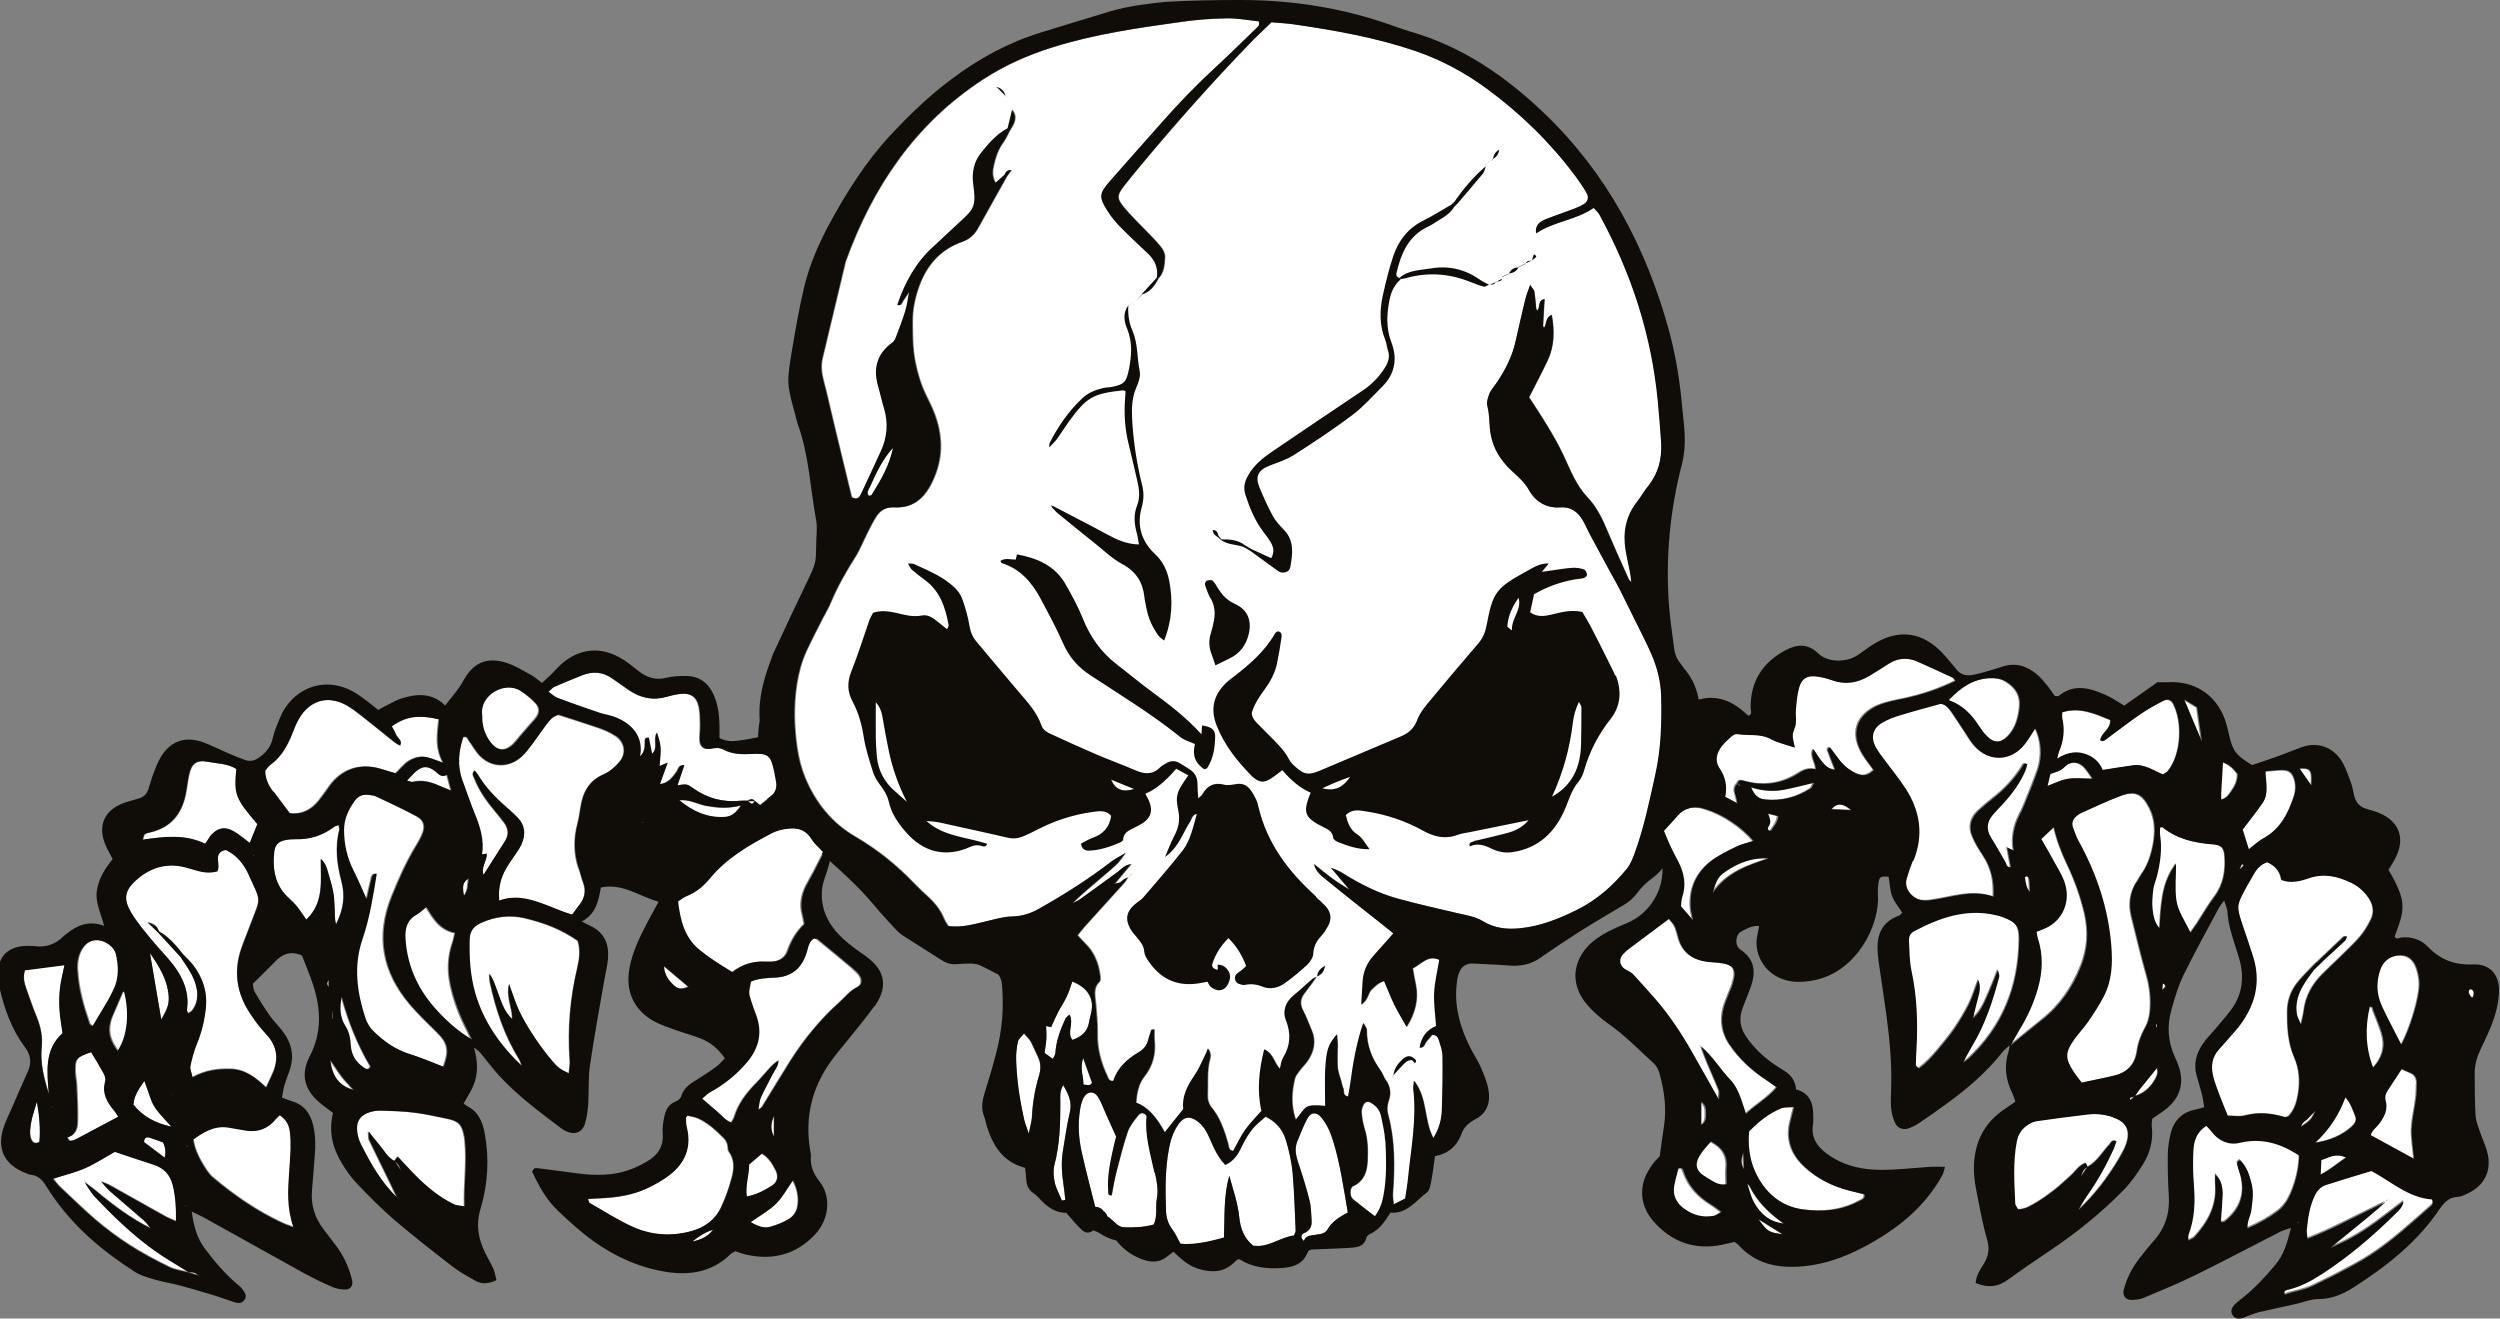 <svg xmlns="http://www.w3.org/2000/svg" id="Camada_2" data-name="Camada 2" viewBox="0 0 196.39 103.58"><rect x="0" y="0" width="196.39" height="103.58" fill="#808080" stroke="none"/><defs><style>      .cls-1 {        fill: #100c08;      }      .cls-1, .cls-2 {        stroke-width: 0px;      }      .cls-2 {        fill: #fff;      }    </style></defs><g id="Camada_1-2" data-name="Camada 1"><g><path class="cls-2" d="m101.02,89.6c-.24-.8-.74-1.44-1.6-1.86-.36.33-.75.62-1.04.98-.32.4-.59.86-.81,1.32-.3.63-.64,1.2-1.32,1.49-.54-.57-.88-1.27-1.18-2-.24-.56-.53-1.1-1.04-1.46-.58-.41-1.05-.33-1.45.25-.41.58-.62,1.24-.75,1.92-.31,1.63-.29,3.27-.23,4.92.02.53.17,1.01.5,1.45.25.33.42.73.63,1.11q1.16.16,3.42-.48c.07-1.64-.04-3.27.42-4.85.29,1.08.67,2.13.78,3.24.09.89.38,1.68,1.1,2.25,1.19.18,2.1-.67,3.2-.8.06-.17.14-.29.14-.41-.07-1.51-.1-3.03-.24-4.54-.08-.86-.28-1.71-.52-2.54m3.33-.93c-.15-.31-.34-.61-.55-.87-.35-.43-.8-.44-1.07.03-.32.55-.53,1.17-.79,1.76-.26.6-.16,1.16.04,1.76.33.98.64,1.97.89,2.98.13.5.12,1.03.16,1.54.03.47-.1.82-.6,1.02-.29.12-.25.4,0,.61.13-.4.48-.42.82-.48.38-.06.82-.05,1.04-.44.36-.63.95-.97,1.58-1.32-.32-1.89-.58-3.72-1.12-5.51-.11-.37-.24-.74-.41-1.09m-35.86-49.79c.73-1.16,1.41-2.34,1.68-3.7-.82.89-1.33,1.97-1.81,3.06-.1.22-.3.44-.1.71.08-.02.2-.02.23-.08m62.02,15.8c-.03-1.14-.31-2.23-.76-3.27-.37-.87-.82-1.71-1.24-2.57-.4-.82-.8-1.63-1.21-2.44-.3-.58-.62-1.14-.93-1.71-.49-.91-.99-1.82-1.48-2.73-.18-.34-.33-.71-.52-1.04-.4-.67-.91-1.1-1.78-1.04-1.09.08-1.95-.44-2.47-1.37-.33-.59-.8-1-1.28-1.44-1.04-.93-1.69-2.08-1.79-3.49-.04-.56-.05-1.11-.19-1.66-.08-.3.05-.68.17-.99.11-.27.33-.5.5-.75.72-1.04,1.29-2.15,1.56-3.4.24-1.1.5-2.19.76-3.28.08-.32.21-.63.37-1.09.17.27.31.39.33.53.07.43.09.86.14,1.29,0,.07.05.13.08.2.29-.23,0-.79.59-.91-.04.73-.09,1.42-.12,2.1,0,.05.05.1.09.15.21-.31.08-.79.59-1.01.23,1.27.21,2.46-.32,3.58-.46.98-.97,1.93-1.46,2.89,0,0,0,0,0,0,.96,1.46,1.92,2.93,2.68,4.51.3.62.55,1.26.88,1.87.27.49.56.98.94,1.38.7.73,1.17,1.58,1.55,2.5.57,1.35,1.17,2.68,1.77,4.01.05.1.14.17.22.26-.04-.28-.06-.57-.12-.85-.1-.55-.24-1.1-.33-1.65-.23-1.38,0-2.67.88-3.8.32-.41.57-.87.9-1.27.8-1,1.08-2.15,1.01-3.4-.07-1.08-.16-2.16-.26-3.23-.49-5.2-2.07-10.06-4.57-14.64-.11-.21-.3-.37-.47-.57-1.41.98-3.13,1.06-4.51,2-.1-.6.24-.9.71-1.09.72-.29,1.46-.53,2.19-.81.28-.11.57-.22.82-.38.35-.21.44-.55.24-.89-.26-.45-.55-.88-.86-1.3-1.98-2.66-4.33-4.95-7-6.91-1.72-1.26-3.59-2.26-5.61-2.95-3.08-1.05-6.28-1.61-9.49-2.08-.6-.09-1.2-.11-1.8-.17-.46.45-.93.9-1.39,1.34-.09.09-.18.18-.27.28-3.07,3.17-6,6.48-8.82,9.88-.39.47-.77.93-1.14,1.42-.52.68-.54.92.01,1.6.49.6,1.06,1.14,1.6,1.7.45.47.92.92,1.32,1.42.18.22.35.54.33.81-.03.59-.06,1.22-.52,1.69h0c-.29.58-.66,1.07-1.32,1.26.41-.45.82-.89,1.23-1.34,0,0,.07.06.08.08l-.09-.08c.11-.74-.15-1.35-.68-1.86-.28-.27-.57-.53-.85-.8-.84-.82-1.74-1.58-2.36-2.58-.67-1.07-.66-1.34.16-2.29,1.37-1.57,2.76-3.11,4.13-4.67,1.32-1.5,2.7-2.93,4.17-4.28,1.08-1,2.13-2.03,3.19-3.06.14-.14.36-.27.24-.58-.83-.09-1.69-.26-2.54-.24-1.17.02-2.34.11-3.49.27-3.43.48-6.86.96-10.18,2.01-1.92.6-3.73,1.4-5.41,2.49-5.35,3.47-8.71,8.44-10.84,14.34-.6,2.52-1.2,5.05-1.81,7.57-.15.61-.08,1.19.08,1.79.32,1.21.58,2.44.88,3.66.44,1.85.9,3.69,1.33,5.49.45.25.62,0,.76-.29.51-1.1,1.01-2.2,1.53-3.3.52-1.11.61-2.24.26-3.41-.18-.58-.3-1.17-.47-1.76-.39-1.4-.07-2.54,1.14-3.41.13-.09.21-.27.27-.42.26-.69.53-1.38.74-2.08.14-.48.2-.98.29-1.47-.16.24-.32.48-.48.71-.1.15-.12.41-.45.32.6-1.77,1.46-3.35,2.85-4.6.64-.58,1.26-1.19,1.9-1.77,1.26-1.16,1.48-1.28,1.22-3.14-.12-.89.06-1.76.62-2.45.59-.73,1.21-1.47,2.08-1.92h0c.12-.48.23-.96.35-1.44.45.58.15,1.09-.17,1.59h0c-.18.33-.33.69-.55.99-.39.53-.59,1.14-.73,1.76-.1.43-.15.9.14,1.39.28-.25.5-.45.72-.64.09-.18.16-.4.53-.36-.14.2-.26.35-.37.51h0c-.76,1.36-1.51,2.72-2.27,4.07-.28.5-.68.86-1.26,1.06-1.66.59-2.72,1.78-3.33,3.41-.33.9-.54,1.83-.54,2.79,0,1.08,0,2.14.21,3.22.19.95.46,1.83.89,2.69.12.23.23.47.34.7.95,2.03,1.1,4.06.07,6.12-.61,1.24-1.51,2-2.94,1.92-.64-.03-1.1.22-1.42.73-.26.4-.47.83-.68,1.25-.33.65-.6,1.35-.99,1.96-.72,1.14-1.38,2.29-1.9,3.54-.18.44-.43.85-.65,1.27-.43.85-.87,1.69-1.27,2.56-.38.83-.61,1.7-.75,2.61-.26,1.69-.21,3.37.04,5.04.12.76.31,1.53.6,2.24.81,1.97,2.09,3.58,3.96,4.67,1.74,1.01,3.28,2.26,4.66,3.71.33.34.68.67,1.03.99.55.5,1.01,1.07,1.29,1.77.08.19.21.37.32.55,1.1.15,2.1-.17,3.1-.4.63-.15,1.27-.34,1.9-.35.77-.02,1.44-.22,2.1-.59,1.96-1.1,3.87-2.3,5.66-3.68.34-.26.72-.45,1.09-.67.02-.03.04-.06.06-.09-.01.04-.02.08-.03.12-.24.29-.44.63-.72.88-.79.71-1.62,1.38-2.42,2.08-.33.29-.65.6-.97.9.21-.1.43-.19.61-.32.98-.7,1.95-1.41,2.92-2.12.33-.25.61-.59,1.07-.62-.43.51-.86,1.02-1.29,1.54-.06.06-.11.11-.17.17.06-.06.11-.11.17-.17.14-.03.28-.07.43-.1.09-.08.18-.16.28-.24.11-.06.22-.12.33-.18-.06.11-.13.22-.19.32-.08.09-.16.19-.24.28h0c-.99,1.09-1.98,2.18-2.96,3.27-.19.21-.37.45-.57.7.22.24.39.43.57.61.73.69,1.07,1.56,1.2,2.53.02.16.05.41-.04.5-.57.55-.33,1.2-.29,1.83.05.73.14,1.47.12,2.2-.03,1.2.26,2.31.77,3.38.08.18.12.43.48.39.32-1.02,1.08-1.71,1.99-2.25.39-.23.65-.55.76-1,.04-.17.09-.33.16-.49.05-.12-.01-.35.31-.28,0,.25-.02.51,0,.77.12,1.08-.1,2.04-.8,2.92-.46.58-.6,1.32-.64,2.05q1.23.42,2.25,2.33c.48-.6.95-1.19,1.46-1.83-.11-.96.3-1.8.86-2.6.32-.46.54-.98.79-1.48.11-.22.2-.45.29-.67.18.27.23.53.17.75-.28.98-.16,1.98-.2,2.97-.01.28.08.62.25.83.72.86,1.06,1.87,1.36,2.92.06.21.02.54.41.58.31-.56.58-1.15.95-1.67.37-.52.84-.98,1.27-1.48-.36-1.6-.19-3.19.22-4.83.73.34.77,1.1,1.23,1.53.07-.29.1-.6.24-.85.59-.96.65-1.9.24-2.96-.29-.73-.05-1.44.61-1.97.5-.41.97-.85,1.46-1.28.1-.06.21-.13.31-.19-.07.1-.13.2-.2.3-.23.31-.45.63-.69.93-.37.45-.46.89-.17,1.43.26.49.45,1.03.67,1.54.38.88.19,1.7-.33,2.45-.17.25-.4.46-.58.7-.15.21-.34.42-.4.65-.26,1.07-.32,2.14.07,3.25.9-1.08.62-1.22,2.31-1.09,0-.94-.04-1.88,0-2.81.09-1.62.23-1.99.92-2.81.03.33.05.57.06.8,0,.22-.02.43-.02.65,0,.26-.01.52,0,.78,0,.22.01.43.06.65.05.25.14.5.22.75.06.21.09.43.18.62.09.2-.09.53.37.64.06-.35.14-.68.18-1.01.21-1.62.49-3.22,1.02-4.77.1.18.27.37.27.55-.01,1.18.37,2.2,1.06,3.14.18.24.26.55.43.79.36.5.43,1.03.24,1.59-.13.38-.16.75-.05,1.14.55,2.04.52,4.11.37,6.18-.02.24.03.48.06.85.41-.21.7-.36.91-.46.09-.61.18-1.11.23-1.62.23-2.32.69-4.62.41-6.97-.02-.15.02-.32.05-.67,1.09,1.41.76,3.11,1.52,4.51.46-.73.64-1.44.67-2.18.05-1.42.07-2.85.05-4.28,0-.42-.17-.84-.29-1.25-.06-.21-.18-.39-.52-.4-.13.15-.28.35-.45.53-.14.16-.13.49-.53.48.15-.83.54-1.39,1.3-1.7-.06-.89-.19-1.75-.15-2.6.04-.85.25-1.69.4-2.6-.89-.41-1.39.31-2.09.67.08.46.15.88.24,1.3.22,1.06-.02,2.19-.72,3.29-.32-.57-.66-1.11-.94-1.68-.3-.61-.54-1.24-.83-1.92-.45.15-.72.41-.99.68-.29.29-.26.81-.8,1.17.04-.72.07-1.27.11-1.81.05-.71.29-1.35.75-1.9.36-.43.75-.84,1.12-1.26.16-.18.32-.37.54-.62-.4-.32-.73-.59-1.06-.85-1.39-1.1-2.79-2.19-4.16-3.32-.42-.34-.89-.68-1.01-1.27.49.39.96.8,1.47,1.16.42.31.87.57,1.31.85-.49-.58-.98-1.16-1.46-1.73.3.13.61.23.88.4,1.36.86,2.79,1.59,4.34,2.02,1.54.43,3.1.77,4.66,1.14.71.17,1.44.26,2.09.66.88.54,1.87.64,2.87.54,1.57-.15,3.01-.72,4.42-1.41,1.6-.78,2.88-1.91,3.98-3.26.29-.36.47-.82.63-1.26.73-2,1.15-4.07,1.61-6.14.46-2.05.51-4.11.46-6.19m-22,33.02c-.1-.5-.42-.84-.85-1.08-.22-.12-.44-.02-.54.18-.09.18-.17.41-.15.61.04.43.1.86.23,1.26.27.84.28,1.69.24,2.56-.04.87-.31,1.6-1.18,1.99-.06.03-.09.14-.15.25-.03.27-.04.58.23.79.53.42,1.06.83,1.68,1.31.38-.51.56-1.02.67-1.58.28-1.46.23-2.92.16-4.38-.03-.64-.2-1.28-.32-1.91m-25.26-1.06c0,1.65-.04,3.28-.46,4.89-.11.44-.08.95.02,1.4.11.49.37.95.56,1.42.09-.01.18-.03.27-.04-.04-.38-.07-.76-.13-1.13-.14-.9-.2-1.81-.06-2.72.17-1.02.31-2.05.55-3.06.18-.79-.09-1.39-.52-2.12-.31.51-.23.95-.23,1.36m-2.32-4.77c-.12-.21-.31-.38-.54-.65-.2.25-.43.43-.48.64-.1.46-.15.94-.14,1.4.04,1.6.28,3.17.63,4.73.06.28.18.55.36,1.1.12-.61.23-.93.25-1.26.05-1.12.23-2.22.56-3.3.16-.52.15-1.01-.1-1.5-.19-.38-.35-.79-.55-1.17m4.14,3.36c.31.07.55.12.68-.13-.21-.59-.41-1.15-.7-1.95-.28.88.05,1.48.02,2.08m5,2.47c-.2-.28-.46-.29-.65-.06-.32.4-.67.82-.84,1.29-.36,1.06-.63,2.15-.91,3.24-.15.58-.24,1.17-.35,1.76-.33.04-.26-.2-.27-.33-.09-1.09.13-2.16.36-3.21.09-.42.2-.84.26-1.06-.32-.72-.56-1.26-.81-1.81-.2-.43-.35-.89-.6-1.29-.34-.56-.92-.49-1.2.11-.12.27-.2.57-.24.87-.18,1.13-.11,2.25.14,3.36.32,1.43.69,2.84,1.05,4.26.23.02.45.09.61.29.03.03.05.07.07.1.04,0,.07.01.11.02-.01.02-.02.03-.03.05.1.07.16.17.19.29,0,0,.01,0,.02.01.23.17.44.37.66.55.03.02.05.04.08.07.01.01.03.02.04.03.03.02.02.01-.03-.03.02.04.11.08.15.1.01,0,.08.05.12.07.01,0,.03.01.04.01.03.01.06.02.1.03.01,0,.02,0,.03.01.84.04,1.64.02,2.44-.21.32-.66.12-1.37.24-2.04.13-.68,0-1.34-.15-2.03-.31-1.47-.78-2.93-.62-4.47m-5.87-5.96c-.47-.58.15-1.32-.23-1.99-.14.14-.26.2-.31.3-.4.87-.74,1.75-.8,2.72,0,.15-.13.3-.2.46,0,0,0,0,0,0-.2-.14-.4-.29-.65-.47.05-.34.12-.71.14-1.09.02-.34-.01-.68-.02-1.02.12.02.24.05.4.08.18-.39.33-.78.53-1.15.22-.42.49-.82.69-1.24.18-.38.29-.79.44-1.19,1.25.5,1.75,1.38,1.47,2.51-.06.25-.12.5-.17.75q-.16.94-1.3,1.33"></path><path class="cls-1" d="m117.77,11.76c-.29.16-.45.4-.48.73.27-.17.45-.4.48-.73m-14.54,56.13s.01.01.02.02c0,0,0-.02,0-.03h-.01ZM78.28,6.82c.24.24.48.48.71.72-.09-.38-.34-.62-.71-.72m26.23,61.34s.03.01.05.02c-.01-.01-.02-.02-.03-.03h-.02ZM79.01,7.58l.05.02-.04-.04s-.02.01-.02.01m30.46,76.89s-.02.02-.02.03c0,.02-.01.04-.02.05.01-.01.03-.02.04-.04,0-.01,0-.03,0-.04m8.31-72.74h0s0,.01,0,.02c0,0,.01-.01.02-.01h0Zm-38.79-4.2s.01.03.02.05h.01s-.02-.04-.03-.05m31.94,75.76c.08.08.15.16.23.24.17-.16.08-.27-.07-.38-.33-.29-.64-.17-.9.07-.37.34-.66.73-.72,1.25.21-.23.43-.46.64-.69.23-.25.44-.51.83-.49m-3.82-2.92s0,0,0,.01v-.03s0,.02,0,.02ZM78.24,6.81s.02.01.04.01l-.02-.02h-.01Zm10.4,17.14s.01.02.01.02c.17-.09.35-.17.52-.26h0c-.17.08-.35.16-.52.25m14.84,52.78s0,0,0,0c0,0,0,0,0,0,0,0,0,0,0,0h0Zm-14.95-50.93c.43,1.06.36,2.1.15,3.17-.21,1.04-.36,1.22-1.38,1.42-.21.04-.43.03-.64.08-.59.14-1.15.35-1.61.77-1.09,1.01-1.92,2.21-2.59,3.52-.05.11-.04.25-.05.38-.01.03-.03.05-.04.08.02-.03.03-.05.04-.08.2-.22.42-.42.6-.65.33-.45.62-.93.95-1.39,1.41-1.92,1.88-2.19,4.27-2.45.04,0,.07.03.18.08-.01.18-.02.38-.04.59-.09,1.21-.01,2.41.29,3.59.24.96.45,1.93.68,2.89.15.64.22,1.28-.03,1.91-.28.72-.22,1.43-.02,2.15.08.28.11.57.17.9-.98-.02-1.74-.38-2.5-.79-1.4-.76-2.82-1.48-4.23-2.22h0c-.06-.02-.11-.04-.17-.06.02.05.05.1.07.16.15.15.28.32.45.46.97.8,1.95,1.59,2.93,2.37.71.57,1.38,1.22,2.17,1.64,1.07.58,1.58,1.42,1.71,2.57.03.3.11.6.16.89.15.78.47,1.48.93,2.13.11.15.28.25.46.4.63-1.59.7-3.12.4-4.69-.16-.83-.51-1.54-1.14-2.13-1.06-1-1.42-2.25-1.02-3.65.17-.61.18-1.18.02-1.78-.43-1.73-.69-3.48-.78-5.26-.04-.83.01-1.63.35-2.41.17-.38.33-.86.25-1.25-.22-1.05-.13-2.16-.57-3.17-.28-.64-.37-1.31-.32-1.99-.45.58-.34,1.24-.11,1.81m.11-1.81s0-.01.01-.02v-.02s-.01.04-.01.04Zm.79-.55c-.09.09-.18.17-.26.26,0,0,0,0,0,0,.08-.09.17-.18.26-.27.09-.09.17-.17.26-.26,0,0,0-.01.01-.02,0,0-.01,0-.02,0-.09.09-.17.18-.26.27m14.67,52.44c-.42.25-.6.49-.62.85.31-.14.54-.34.62-.85m-15.18-7.2l-.02-.02c-.09.09-.17.18-.26.27,0,0,0,0,0,0,0,0,0,0,0,0,.09-.09.18-.17.27-.25m-9.39-60.03s.02-.01.02-.01c-.03-.06-.06-.11-.06-.13,0,.01.02.08.05.14m9.38,59.25s0,.01-.01.02c0,0,.02,0,.03,0h-.01Zm-9.38-59.25s0,0,0,.01c0,0,0-.02,0-.03h-.02Zm29.86,75.96s0,.06-.01.09c.02-.05.04-.09.05-.14-.02.01-.03.03-.04.05m1.03-62.73c1.67-.48,3.32-.39,4.94.23.4.15.8.32,1.21.43.11.03.27-.1.41-.15-.26-.14-.53-.26-.76-.43-1.16-.8-2.44-1.09-3.82-.85-.84.14-1.74.12-2.44.73,0,0,.08.1.08.1.13-.02.26-.02.38-.06m-14.77,20.31c.09.08.18.16.27.24.53.4,1.2.35,1.79.56h0c.16.1.33.19.5.29.73.53,1.46,1.07,2.2,1.6.35.25.88.11.96-.3.18-1.02.34-2.06-.49-2.93-.33-.34-.67-.7-.89-1.11-.39-.72-.73-1.48-1.04-2.23-.36-.86-.1-1.36.79-1.71.64-.25,1.32-.46,1.89-.82,1.57-1,3.12-2.03,4.61-3.15.86-.64,1.58-1.47,2.35-2.23.99-.99,1.22-2.18.73-3.46-.44-1.15-.38-2.27-.14-3.44.13-.63.41-1.12.86-1.54l-.08-.1c-.19-.06-.29-.18-.25-.38.36-1.55.94-2.94,2.51-3.67.27-.13.52-.3.77-.46.48-.29.96-.57,1.25-1.07.09-.09.17-.17.26-.26.67-.79,1.35-1.57,2.01-2.37.12-.15.15-.37.22-.57-.94.8-1.73,1.73-2.43,2.74-.08.09-.17.18-.25.26-.75.43-1.48.9-2.25,1.28-1.2.6-1.94,1.58-2.35,2.81-.33.98-.57,1.99-.8,3.01-.27,1.2-.29,2.4.19,3.57.1.24.1.51.19.75.18.5.06.94-.2,1.36-.46.75-1.05,1.36-1.79,1.85-2.37,1.59-4.74,3.18-7.1,4.79-.75.51-1.44,1.07-1.9,1.9-.28.5-.36.95-.2,1.47.33,1.03.74,2.03,1.4,2.91.21.28.42.55.6.85.22.38.3.78.03,1.24-.56-.26-1.06-.49-1.56-.72h0c-.16-.1-.33-.19-.49-.29-.55-.43-1.2-.48-1.86-.47h0c-.08-.09-.16-.19-.23-.28-.07-.21-.1-.47-.46-.45.04.12.05.23.11.31.07.09.18.15.27.23m22.38-20.29c-.15.08-.3.15-.45.23.19,0,.36-.03.45-.23m-.52.27c-.15.07-.31.14-.46.21.18,0,.36-.02.46-.21m.08-.04s-.04,0-.06,0c0,.01-.01.02-.02.04.01,0,.02-.01.04-.02.01,0,.03-.01.04-.02m-22.46,24.9c.31.56.36,1.15.24,1.76-.06.34-.15.67-.25,1-.15.52-.15,1.02.04,1.53.12.32.22.64.33.96.38-.18.72-.36,1.06-.52.85-.39,1.35-1.06,1.56-1.95.25-1.06-.09-1.91-1.09-2.36-.6-.27-.98-.68-1.31-1.19-.14-.22-.25-.46-.44-.63-.09-.08-.32-.05-.46,0-.08.03-.17.23-.14.32.12.37.25.74.44,1.08m22.17-34.54s-.02.01-.02.02c-.05.06-.11.12-.16.18.06-.05.12-.11.18-.16,0-.01,0-.02,0-.03m-49.03,26.47c.08-.02.2-.02.23-.08.73-1.16,1.41-2.34,1.68-3.7-.82.89-1.32,1.97-1.81,3.06-.1.22-.31.44-.1.71m62.25,15.72c-.03-1.14-.31-2.23-.76-3.27-.37-.87-.82-1.71-1.24-2.57-.4-.82-.8-1.63-1.21-2.44-.29-.58-.62-1.14-.93-1.71-.49-.91-.99-1.82-1.48-2.74-.18-.34-.33-.71-.52-1.04-.4-.67-.91-1.1-1.78-1.04-1.09.08-1.95-.44-2.47-1.37-.33-.59-.8-1-1.28-1.44-1.04-.93-1.69-2.08-1.79-3.49-.04-.56-.05-1.11-.19-1.67-.08-.3.05-.68.17-.99.11-.27.33-.5.5-.75.72-1.04,1.29-2.15,1.56-3.4.24-1.1.5-2.19.76-3.28.08-.32.21-.63.37-1.09.17.27.31.39.33.53.07.42.09.86.14,1.29,0,.07.05.13.07.2.29-.23,0-.79.59-.91-.05.73-.09,1.42-.12,2.1,0,.05.05.1.09.15.21-.31.08-.79.59-1.01.23,1.27.21,2.46-.32,3.59-.46.97-.97,1.93-1.46,2.89,0,0,0,0,0,0,.96,1.46,1.92,2.93,2.68,4.51.3.62.55,1.26.88,1.87.27.49.56.98.94,1.38.71.73,1.17,1.58,1.55,2.5.57,1.35,1.17,2.68,1.77,4.01.04.1.14.17.22.26-.04-.29-.06-.57-.12-.85-.1-.55-.24-1.1-.33-1.65-.23-1.38,0-2.67.88-3.8.32-.41.57-.87.9-1.27.8-1,1.08-2.15,1.01-3.4-.07-1.08-.16-2.16-.26-3.23-.49-5.2-2.07-10.06-4.57-14.64-.11-.21-.3-.37-.47-.57-1.41.98-3.13,1.06-4.52,2-.1-.6.24-.9.71-1.09.72-.29,1.46-.53,2.19-.81.28-.11.57-.22.82-.38.35-.21.44-.55.24-.89-.26-.45-.55-.88-.86-1.3-1.98-2.66-4.33-4.95-7-6.91-1.72-1.26-3.59-2.26-5.61-2.95-3.09-1.05-6.28-1.61-9.49-2.08-.6-.09-1.2-.11-1.8-.17-.46.45-.93.9-1.39,1.34-.09.09-.18.18-.27.28-3.07,3.17-6,6.48-8.82,9.88-.39.47-.77.93-1.14,1.41-.52.68-.54.92.01,1.6.49.6,1.06,1.14,1.59,1.7.45.47.92.92,1.32,1.42.18.22.35.55.33.81-.03.59-.06,1.22-.52,1.69h0c-.29.58-.66,1.07-1.32,1.26.41-.45.82-.89,1.23-1.34,0,0,.07.06.08.08l-.09-.08c.11-.74-.15-1.35-.68-1.86-.28-.27-.57-.53-.85-.8-.84-.82-1.73-1.58-2.36-2.58-.67-1.07-.66-1.34.16-2.29,1.37-1.57,2.76-3.11,4.13-4.67,1.32-1.5,2.7-2.93,4.17-4.28,1.08-1,2.13-2.03,3.19-3.06.14-.14.36-.27.24-.58-.83-.09-1.69-.26-2.55-.24-1.16.01-2.34.11-3.49.27-3.43.48-6.85.96-10.18,2.01-1.92.6-3.73,1.4-5.41,2.49-5.35,3.47-8.71,8.45-10.84,14.34-.6,2.52-1.2,5.05-1.81,7.57-.15.61-.08,1.19.08,1.79.32,1.21.58,2.44.88,3.66.45,1.85.9,3.69,1.33,5.49.45.25.62,0,.76-.29.52-1.1,1.02-2.2,1.53-3.3.52-1.11.61-2.24.26-3.41-.18-.58-.3-1.17-.47-1.75-.39-1.4-.07-2.54,1.14-3.41.13-.09.21-.27.27-.42.26-.69.53-1.38.74-2.08.14-.48.2-.98.29-1.47-.16.24-.32.48-.48.71-.1.15-.12.41-.45.32.6-1.77,1.46-3.35,2.85-4.6.64-.58,1.26-1.19,1.9-1.77,1.26-1.16,1.48-1.28,1.22-3.14-.12-.89.06-1.76.62-2.45.59-.73,1.21-1.47,2.08-1.92h0c.12-.48.23-.96.35-1.44.45.58.15,1.09-.17,1.59h0c-.18.33-.33.69-.55.99-.39.53-.59,1.14-.73,1.76-.1.43-.15.9.14,1.39.28-.25.5-.45.72-.64.09-.18.16-.4.53-.36-.14.2-.26.35-.37.51h0c-.76,1.36-1.51,2.72-2.27,4.07-.28.5-.68.86-1.26,1.06-1.66.59-2.72,1.78-3.33,3.41-.33.9-.54,1.83-.54,2.79,0,1.08,0,2.14.21,3.22.19.95.46,1.83.88,2.69.12.23.23.47.34.7.95,2.03,1.1,4.06.07,6.12-.61,1.24-1.51,2-2.94,1.92-.63-.03-1.1.22-1.42.73-.26.4-.47.83-.68,1.25-.33.65-.6,1.35-.99,1.96-.72,1.14-1.38,2.3-1.9,3.54-.18.44-.43.85-.65,1.27-.43.85-.87,1.69-1.27,2.56-.38.83-.61,1.7-.75,2.61-.26,1.69-.21,3.37.04,5.04.12.76.31,1.53.6,2.24.81,1.97,2.09,3.58,3.96,4.67,1.73,1.01,3.28,2.26,4.66,3.71.33.34.68.67,1.03.99.55.5,1.01,1.07,1.29,1.77.08.19.21.37.32.55,1.1.15,2.1-.17,3.1-.4.63-.15,1.27-.34,1.9-.35.77-.02,1.44-.22,2.1-.59,1.96-1.1,3.87-2.3,5.66-3.68.34-.26.72-.45,1.09-.67.02-.03.04-.06.06-.09-.01.04-.02.08-.03.12-.24.29-.44.63-.72.88-.79.71-1.62,1.38-2.42,2.08-.33.29-.65.6-.97.9.21-.1.43-.19.61-.32.98-.7,1.95-1.41,2.92-2.12.33-.25.61-.59,1.07-.62-.43.51-.86,1.03-1.29,1.54-.06.06-.11.11-.17.17.06-.06.12-.11.17-.17.14-.03.28-.07.43-.1.09-.08.18-.16.28-.24.11-.06.22-.12.33-.18-.06.11-.13.22-.19.32-.08.09-.16.19-.24.28h0c-.99,1.09-1.98,2.18-2.96,3.27-.19.21-.37.45-.57.7.22.24.39.43.57.61.72.69,1.07,1.56,1.2,2.53.02.16.05.41-.04.49-.57.55-.33,1.2-.29,1.83.05.73.14,1.47.12,2.2-.03,1.2.26,2.31.77,3.38.08.18.12.43.49.39.32-1.02,1.08-1.71,1.99-2.25.4-.23.65-.55.76-1,.04-.17.09-.34.16-.5.05-.12-.01-.35.31-.28,0,.25-.02.51,0,.77.12,1.08-.1,2.04-.79,2.92-.46.58-.6,1.32-.64,2.05q1.23.42,2.25,2.33c.48-.6.95-1.19,1.46-1.83-.11-.97.3-1.8.86-2.61.32-.46.54-.98.79-1.48.11-.22.2-.45.29-.67.18.27.23.53.17.75-.28.98-.16,1.98-.21,2.97-.01.28.08.62.25.83.72.86,1.06,1.87,1.36,2.92.06.21.02.53.41.58.31-.56.58-1.15.95-1.67.37-.52.84-.98,1.27-1.48-.36-1.6-.19-3.19.22-4.83.73.34.77,1.1,1.23,1.53.07-.29.1-.6.24-.85.59-.96.65-1.9.24-2.96-.29-.73-.04-1.44.61-1.97.5-.41.97-.85,1.46-1.28.11-.06.21-.13.32-.19-.07.1-.14.2-.2.3-.23.31-.45.63-.69.93-.37.45-.46.89-.17,1.43.26.49.45,1.03.67,1.54.38.88.19,1.7-.33,2.45-.17.25-.4.46-.58.7-.15.21-.34.42-.4.65-.26,1.07-.32,2.14.07,3.25.9-1.08.62-1.22,2.32-1.09,0-.94-.04-1.88,0-2.81.09-1.62.23-1.99.92-2.81.03.33.05.57.06.8,0,.22-.02.43-.02.65,0,.26-.02.52,0,.78,0,.22.01.44.06.65.05.25.15.5.22.75.06.21.09.43.18.62.09.2-.09.53.37.64.06-.35.14-.68.18-1.01.21-1.62.49-3.22,1.02-4.77.1.18.27.37.27.55-.01,1.18.37,2.2,1.06,3.14.18.24.26.55.43.79.37.5.43,1.03.24,1.59-.13.38-.16.75-.05,1.14.55,2.04.52,4.11.37,6.19-.02.24.03.48.06.85.41-.21.7-.36.91-.46.09-.61.18-1.11.23-1.62.23-2.32.69-4.62.41-6.97-.02-.15.02-.32.05-.67,1.09,1.41.76,3.1,1.52,4.51.46-.73.64-1.44.67-2.18.05-1.42.07-2.85.05-4.28,0-.42-.17-.84-.29-1.25-.06-.21-.18-.39-.53-.4-.13.15-.28.35-.45.53-.14.16-.13.49-.53.48.15-.83.54-1.39,1.3-1.7-.06-.89-.19-1.75-.15-2.6.04-.85.25-1.69.4-2.6-.89-.41-1.39.31-2.09.67.08.46.15.88.24,1.3.22,1.06-.02,2.19-.72,3.29-.32-.57-.66-1.12-.94-1.68-.3-.61-.54-1.25-.83-1.92-.45.15-.72.41-.99.68-.29.29-.26.81-.8,1.17.04-.72.07-1.27.11-1.81.05-.71.29-1.35.75-1.9.36-.43.75-.84,1.12-1.26.16-.18.32-.37.54-.62-.4-.32-.73-.59-1.06-.85-1.39-1.1-2.79-2.19-4.16-3.32-.42-.34-.89-.68-1.01-1.27.49.39.96.79,1.47,1.16.42.31.87.57,1.31.85-.49-.58-.98-1.16-1.46-1.73.3.13.61.23.88.4,1.36.86,2.79,1.59,4.34,2.02,1.54.43,3.1.77,4.66,1.14.71.17,1.44.26,2.09.66.88.54,1.87.64,2.87.54,1.58-.15,3.01-.72,4.42-1.41,1.6-.78,2.88-1.91,3.99-3.26.29-.35.47-.82.63-1.26.73-2,1.15-4.07,1.61-6.14.46-2.05.51-4.11.46-6.19m-21.68,34.93c-.03-.64-.2-1.28-.32-1.91-.1-.5-.42-.84-.85-1.08-.23-.12-.44-.02-.54.18-.09.18-.17.41-.15.61.04.43.1.86.23,1.26.27.84.28,1.7.24,2.56-.04.87-.31,1.61-1.18,1.99-.06.03-.09.14-.15.25-.03.27-.04.58.23.79.52.42,1.06.83,1.68,1.31.38-.51.56-1.02.67-1.58.28-1.46.23-2.92.16-4.38m-2.95,5.66c-.33-1.88-.58-3.72-1.12-5.51-.11-.37-.24-.74-.41-1.09-.15-.31-.34-.61-.55-.87-.35-.43-.8-.44-1.07.03-.32.56-.53,1.17-.79,1.76-.27.6-.16,1.16.04,1.76.33.98.64,1.97.89,2.98.13.5.12,1.03.16,1.54.03.47-.1.82-.6,1.02-.29.12-.25.4,0,.61.13-.4.48-.42.82-.47.38-.06.82-.05,1.04-.44.35-.63.95-.97,1.58-1.32m-4.09,1.4c-.07-1.51-.11-3.03-.24-4.54-.08-.86-.28-1.71-.52-2.54-.23-.8-.73-1.44-1.6-1.86-.36.33-.75.62-1.04.98-.32.4-.59.86-.81,1.32-.3.64-.64,1.2-1.32,1.49-.54-.57-.88-1.27-1.18-1.99-.24-.56-.53-1.1-1.04-1.46-.57-.41-1.04-.33-1.45.25-.41.58-.62,1.24-.75,1.92-.31,1.63-.29,3.27-.23,4.92.02.53.17,1.01.5,1.44.25.33.42.73.63,1.11q1.16.16,3.42-.48c.07-1.64-.04-3.27.42-4.85.29,1.08.67,2.13.78,3.24.09.89.38,1.68,1.1,2.25,1.19.18,2.11-.67,3.2-.8.06-.17.14-.29.14-.41m-11.1-4.51c-.31-1.47-.78-2.93-.62-4.47-.19-.28-.46-.29-.65-.06-.32.4-.67.82-.83,1.29-.36,1.06-.63,2.15-.91,3.24-.15.58-.24,1.17-.35,1.76-.33.04-.26-.2-.27-.33-.09-1.09.13-2.16.36-3.21.09-.42.2-.84.26-1.06-.32-.72-.56-1.26-.81-1.8-.2-.43-.35-.89-.6-1.29-.34-.56-.92-.49-1.19.11-.12.27-.2.57-.24.87-.18,1.13-.11,2.25.14,3.35.32,1.43.69,2.84,1.05,4.26.23.02.45.09.62.29.03.03.05.07.07.1.04,0,.07.01.11.02,0,.02-.02.03-.03.05.1.07.16.18.19.29,0,0,.01,0,.02.01.24.17.44.37.66.56.02.02.05.04.08.07.01.01.03.02.04.03.03.02.02.01-.04-.03.02.04.11.08.15.1.01,0,.08.05.12.07.01,0,.03.01.04.01.03.01.06.02.1.03.01,0,.02.01.03.01.84.04,1.64.01,2.44-.21.32-.66.12-1.37.25-2.04.13-.68,0-1.34-.15-2.03m-5.64-9.02c-.28.88.05,1.48.02,2.08.31.07.56.12.68-.13-.21-.59-.41-1.15-.7-1.95m-.85-1.41q1.15-.39,1.3-1.33c.04-.25.11-.5.17-.75.28-1.13-.21-2.01-1.47-2.51-.14.4-.26.81-.44,1.19-.2.43-.47.82-.69,1.24-.19.37-.35.76-.53,1.15-.16-.03-.28-.06-.4-.08.01.34.05.68.02,1.02-.02.38-.1.75-.14,1.09.25.18.45.32.65.47,0,0,0,0,0,0,.07-.15.19-.3.2-.46.06-.97.4-1.85.8-2.72.05-.1.16-.16.31-.3.38.67-.24,1.41.23,1.99m-.72,3.54c-.31.5-.23.95-.23,1.36,0,1.65-.04,3.28-.46,4.89-.12.44-.08.95.02,1.4.11.49.37.95.56,1.42.09-.01.18-.03.27-.04-.04-.38-.07-.76-.13-1.13-.14-.9-.21-1.81-.06-2.71.17-1.02.31-2.05.55-3.06.18-.79-.09-1.39-.52-2.12m-1.99-2.25c-.19-.38-.35-.79-.55-1.17-.12-.21-.31-.38-.54-.65-.2.26-.43.43-.48.64-.1.46-.15.94-.14,1.4.04,1.6.28,3.17.63,4.73.06.28.18.55.36,1.1.12-.61.23-.93.25-1.26.05-1.12.23-2.22.56-3.3.16-.52.15-1.01-.1-1.5m52.13-26.41c.07,2.23-.44,4.38-.9,6.54-.34,1.59-.91,3.06-1.72,4.46-.33.57-.74,1.05-1.28,1.44-.41.3-.8.67-1.1,1.08-.29.4-.62.71-1.04.96-1.19.71-2.39,1.41-3.56,2.15-1.02.65-2.03,1.32-3.02,2.02-.79.56-1.65.71-2.59.62-.9-.08-1.82-.09-2.72-.15-.63-.04-.98.31-1.15.84-.11.32-.14.68-.17,1.02-.13,1.7.34,3.26,1.09,4.75.25.5.58.97.8,1.48.26.59.52,1.2.63,1.83.16.96-.07,1.81-1.03,2.31-.48.25-.89.61-1.07,1.1-.35.99-1.01,1.58-2.1,1.81-.11.77-.19,1.41-.31,2.04-.06.29-.13.66-.33.81-.88.65-1.56,1.69-2.86,1.58-.44.69-.86,1.34-1.61,1.68-.11.05-.24.16-.27.26-.19.79-.82.79-1.43.83-.99.05-1.99.09-2.95.13-.1.08-.21.11-.23.18-.36.96-1.14,1.21-2.07,1.27-1.19.08-2.33-.06-3.29-.69-.12.03-.18.02-.21.04-.52.56-1.11.93-1.93.9-.86-.03-1.61-.3-2.27-.83-.27-.21-.51-.45-.79-.7-.2.15-.38.28-.54.41-.48.39-1.06.43-1.61.28-.95-.27-1.74-.81-2.34-1.58-.18-.04-.37-.09-.54-.16-.33-.13-.63-.31-.92-.5-.12-.04-.24-.08-.35-.13-.26.23-.6.24-.89-.03-.41-.38-.76-.82-1.23-1.35-.73.03-1.41-.38-1.99-1-.18-.19-.35-.39-.57-.53-.4-.27-.56-.63-.58-1.1-.01-.3-.06-.59-.09-.9-1.74-.46-2.53-1.73-3.01-3.29-.08-.25-.11-.51-.21-.75-.24-.6-.16-1.18.02-1.77.36-1.16.71-2.32,1-3.49.36-1.48.51-2.99.42-4.51-.03-.47,0-.96-.32-1.37-.49-.25-.98-.52-1.49-.75-.19-.08-.42-.11-.63-.12-.39,0-.78.01-1.17.05-.46.04-.84-.1-1.22-.35-.98-.64-1.98-1.24-2.96-1.88-.25-.16-.48-.38-.68-.6-.53-.57-1.06-1.14-1.56-1.74-1.3-1.58-2.84-2.92-4.36-4.27-.35-.31-.79-.53-1.19-.78-.26-.16-.54-.27-.8-.42-1.13-.7-1.8-1.75-2.12-3-.5-1.98-.91-3.97-.58-6.03,0-.04.02-.09.01-.13-.12-1.68.33-3.25.92-4.8.05-.12.07-.25.13-.37.95-2.04,1.9-4.08,2.88-6.1.27-.56.49-1.1.49-1.72,0-.61.04-1.21.06-1.82,0-.26.02-.52-.03-.78-.48-2.55-.56-5.17-1.46-7.64-.07-.2-.11-.42-.17-.63-.7-2.58-.71-2.58-.27-5.23.27-1.62.55-3.24.93-4.84.42-1.77,1.14-3.44,2.01-5.05,1.35-2.48,2.85-4.86,4.78-6.94,1.48-1.59,3.04-3.09,4.78-4.39,2.16-1.63,4.51-2.91,7.11-3.7,1.78-.54,3.56-1.1,5.34-1.63,1.42-.42,2.87-.6,4.34-.75C93.46.03,95.41,0,97.36,0c4.06-.01,8.02.6,11.86,1.95.53.19,1.06.38,1.6.54,4.06,1.17,7.42,3.48,10.44,6.36,4.97,4.74,8.05,10.56,9.85,17.12.56,2.05.88,4.15,1.06,6.27.04.43.1.86.13,1.29.09.99.07,1.97-.18,2.96-.93,3.59-1.28,7.24-1.02,10.95.08,1.16.27,2.32.41,3.48.05.44.21.84.49,1.18.11.13.19.29.3.42,1.04,1.18,1.27,2.61,1.32,4.11m-51.86-9.57c.61,1.14,1.23,2.29,1.75,3.47.47,1.08,1.17,1.88,2.15,2.52,2.39,1.57,4.83,3.05,7.06,4.85.32.26.76.37,1.15.55q-.34,1.3.75,1.99c.08-.04.18-.06.22-.12.49-.75.6-1.61.62-2.47.01-.54-.33-.77-1.03-.86-.01.19-.03.39-.05.69-1.23-1.36-2.61-2.39-3.99-3.41-.9-.67-1.77-1.39-2.66-2.08-1.24-.95-2.09-2.16-2.67-3.61-.37-.92-.85-1.8-1.34-2.66-.83-1.48-2.23-2.08-3.83-2.37-.04.18-.07.29-.1.41-.4,0-.82-.15-1.2.1.05.1.07.16.09.17,1.47.45,2.38,1.52,3.08,2.82m9.76,20.32s0-.02.01-.03c0,0-.02.01-.02.02h.01Zm-2.44-5.39c-.7-.28-1.24-.51-1.79-.73.34.78.89,1,1.79.73m-17.82,1.02l-.04-.05c-.65-1.27-1.12-2.61-1.41-4.01-.17-.8-.31-1.61-.45-2.41-.08-.46-.15-.91-.56-1.36,0,.99-.01,1.84,0,2.68,0,.52.04,1.03.08,1.55.1,1.13.6,2.06,1.46,2.79.29.25.58.51.87.77l.05.05Zm32.14,7.49c.26.23.52.46.75.71.41.47.49,1,.17,1.56-.13.22-.25.46-.43.65-.39.42-.69.85-.72,1.47-.01.31-.23.67-.46.89-.57.53-1.17,1.03-1.8,1.48-.51.36-1.14.5-1.73.26-.47-.19-.9-.24-1.38-.14-.15.03-.34-.03-.5-.09-.29-.11-.39-.54-.17-.76.12-.12.28-.2.41-.31.1-.08.19-.17.35-.33-.3-.78-.7-1.51-1.39-2.18-.6.59-1,1.24-1.25,1.97-.11.31.12.46.41.51v-.4c.42,0,.67.22.85.52.17.28.14.58.02.87-.26.67-.85.82-1.43.34-.13-.11-.18-.3-.24-.39-.46.08-.75.15-1.05.17-1.7.15-2.9-.64-3.75-2.04-.09-.14-.15-.32-.17-.48-.03-.47-.29-.79-.58-1.13-.2-.23-.4-.46-.54-.72-.39-.72-.27-1.31.34-1.85.23-.2.5-.35.7-.57,1.04-1.21,2.09-2.41,3.08-3.67.65-.83.83-1.88,1.13-2.89-.4.08-.41.46-.58.7-.19.28-.34.6-.5.9-.36.69-.77,1.33-1.42,1.78.23-.54.44-1.1.71-1.62.33-.63.49-1.23.34-1.98-.26-1.25-.13-1.52.78-2.81-.33-.18-.65-.35-.95-.52q-1.27,1.49-2.42,1.96c.11.23.24.45.33.69.24.66.09,1.17-.48,1.58-.17.12-.38.21-.56.32-.43.25-1,.36-1.04,1.02,0,.09-.17.19-.28.24-.76.32-1.54.59-2.37.62-.32.01-.6-.09-.66-.55.28-.14.57-.33.88-.44.85-.29,1.36-.84,1.49-1.74-.45-.51-1.03-.36-1.57-.29-1.46.21-2.86.67-4.17,1.34-1.89.98-1.78.79-3.45.42-1.43-.31-2.86-.64-4.3-.95-.33-.07-.68-.08-1.02-.12,1.07.99,2.45,1.2,3.79,1.52.33.08.65.18.98.27-.12.31-.31.21-.45.17-.3-.09-.57-.06-.87.07-1.94.88-3.72.43-5.1-1.19-.6-.7-1.11-1.43-1.31-2.35-.12-.51-.39-.95-.72-1.37-.23-.3-.43-.66-.54-1.02-.28-.91-.58-1.82-.72-2.76-.15-.96-.41-1.86-.86-2.71-.42-.78-.44-1.52-.11-2.36.53-1.32.95-2.69,1.42-4.03.07-.2.19-.38.29-.59.61-.21,1.21-.13,1.8,0,.67.16,1.33.35,2.04.21.45-.09.83.16,1.18.44.26.21.52.42.8.64.07-.16.13-.25.12-.32-.25-1.39-.67-2.68-1.88-3.56-.35-.25-.69-.52-1.02-.81-.11-.09-.16-.25-.29-.48.25.02.38,0,.48.05.63.29,1.27.57,1.87.9.45.25.88.55,1.26.9.28.25.53.59.65.94.25.69.45,1.4.57,2.12.08.5.26.9.58,1.27,1.11,1.32,2.22,2.66,3.34,3.97.68.79,1.38,1.56,1.73,2.57.12.36.42.53.74.68,1.18.54,2.36,1.08,3.55,1.59,1.03.44,2.09.83,3.12,1.27.7.3,1.33.35,1.91-.24.12-.12.29-.2.43-.29.36-.24.72-.27,1.1-.05.26.15.51.32.77.48.45.28.64.67.64,1.19,0,.34.03.68.06,1.1.14-.14.26-.21.31-.3.39-.69.92-.98,1.73-.77.32.08.69-.01,1.03-.06.44-.05.77.12,1.02.45.18.24.33.51.46.78.09.19.14.41.19.62.68,2.85,2.37,5.06,4.5,6.98m20.85-14.89c0-.09-.08-.17-.19-.38-.28.6-.41,1.1-.47,1.61-.24,2.03-.78,3.98-1.64,5.83,1.61-.89,2.23-2.33,2.28-4.08.02-.99.03-1.99.03-2.99m-4.94-8.55c-.56.8-.82,1.47-.88,2.24,0,.06.15.14.36.32-.05-.98.8-1.61.52-2.56m-13.23,14.07c-.71.24-1.41.53-2.18.89,1.05.29,1.68-.16,2.18-.89m20.87-7.97c.48,1.22.39,2.41-.42,3.43-.95,1.21-1.64,2.53-2.06,4-.09.33-.24.67-.45.92-.52.61-.73,1.35-1.03,2.07-.78,1.86-2.07,3.15-4.17,3.46-.59.09-1.15-.04-1.64-.28-.57-.28-1.1-.44-1.7-.18-.11-.33.14-.3.26-.37.11-.07.24-.08.37-.11.75-.18,1.51-.35,2.26-.55.67-.17,1.27-.48,1.73-1.02-1.56.32-3.12.63-4.68.95-.3.06-.61.09-.89.2-.97.37-1.84.16-2.73-.33-1.37-.76-2.85-1.26-4.4-1.5-.54-.08-1.12-.25-1.66.28.15.59.31,1.15.94,1.54.36.23.58.69.93,1.14-.98.02-1.74-.28-2.5-.57-.15-.06-.35-.2-.36-.33-.05-.54-.48-.68-.85-.88-.11-.06-.23-.12-.35-.18-.96-.54-1.12-.98-.75-2.02.05-.16.12-.31.18-.46q-1.14-.49-2.23-1.77c-.31.23-.6.48-.93.68-.51.32-.83.29-1.31-.08-.03-.03-.07-.05-.1-.08-1.16-1.18-2.19-2.44-2.81-4.01-.61-1.53-.08-2.64.88-3.5.13-.11.27-.21.41-.32,1.28-.98,2.49-2.02,3.3-3.45.04-.07.14-.1.21-.15.28.04.33.25.29.47-.1.68-.21,1.37-.35,2.04-.15.73-.49,1.38-.93,1.99-.43.6-.86,1.2-1.06,1.92.02.44.33.7.6.98.51.53,1.05,1.03,1.55,1.58.29.32.57.66.76,1.04.21.41.55.66.89.92.3.23.63.28.98.2.17-.04.33-.09.49-.16,2.15-.91,4.31-1.82,6.46-2.73.62-.26,1.04-.65,1.29-1.33.22-.59.68-1.1,1.09-1.6,1.21-1.47,2.45-2.92,3.69-4.37.35-.41.54-.85.64-1.38.52-2.72.73-2.96,3.32-4.38.44-.24.88-.53,1.58-.52-.24.29-.4.48-.55.66.51-.07,1.02-.14,1.53-.22.6-.08,1.21-.19,1.79.04.12.04.21.25.23.4.01.08-.13.23-.23.26-.2.06-.42.07-.64.1-1.16.19-2.25.58-3.29,1.18-.1.47-.2.93-.31,1.41.54.41,1.13.32,1.72.18.76-.19,1.51-.39,2.38-.2.21.36.46.76.68,1.18.48.92.94,1.84,1.4,2.77.17.35.36.69.5,1.05m-9.96-30.77s0,0,0,0c0,0,.02,0,.02.01,0,0-.01-.02-.01-.02m-.12-9.47s-.09.08-.13.12h0s0,.02,0,.02c0,0,.01-.01.02-.02.04-.04.08-.09.12-.13m.12,9.47s.02.02.01.02c.02,0,.03-.01.05-.02-.02,0-.04,0-.06,0m.11-9.7s-.06.06-.1.08l-.13.14s.09-.09.14-.13c.03-.03.06-.06.09-.1m2.8,8.12c.15-.07.29-.15.44-.22-.18,0-.35.03-.44.22m-.57.3c-.33.04-.61.16-.73.5.32-.06.6-.17.73-.5m1.09-.56s-.02.01-.03.02c-.01,0-.03.01-.05.02.02,0,.04,0,.06,0,0-.01,0-.03.01-.04m-.53.3s.01-.02.02-.04c-.01,0-.02.01-.04.02-.18.09-.35.17-.53.26h0s0,.01,0,.02c0,0,.02,0,.02,0,.18-.08.35-.17.53-.26m-1.3.78s0-.02,0-.02c0,0-.02,0-.03,0-.18.09-.35.17-.53.26,0,.01-.01.02-.02.03.01,0,.02,0,.03-.01.18-.08.35-.17.53-.25m2.17-1.33c-.1.09-.22.17-.33.25.04-.14.08-.28.12-.41,0-.02.1-.04.11-.03.05.06.12.17.1.19"></path><path class="cls-2" d="m22.77,92.08c.04-.62.09-1.23.11-1.85.01-.44,0-.88-.05-1.32-.05-.54-.28-.99-.8-1.34-.15.15-.28.26-.39.38-.68.78-1.52.99-2.51.78-.34-.07-.7-.11-1.04-.18-1.14-.21-2.02.31-2.87.93.11.73.39,1.33.73,1.9.23.37.46.77.78,1.05,1.69,1.43,3.5,2.68,5.51,3.61.2.09.4.16.86.33-.54-1.58-.43-2.94-.34-4.3m-17.21-2.48c.17,0,.35-.06.5-.14,1.08-.57,2.16-1.14,3.31-1.76-.1-.15-.2-.34-.34-.5-.56-.67-.95-1.37-.68-2.29.05-.18-.03-.44-.13-.62-.31-.57-.65-1.12-.98-1.66-1.19.41-1.29.53-1.26,1.56.01.35.1.7.11,1.05.04.96.1,1.93.07,2.9-.01.53-.19,1.04-.82,1.2.07.1.14.26.2.26m3.2-9.28c-.21.84.08,1.52.59,2.2.77-1.13.96-2.96.51-4.67-.04.01-.1.02-.11.04-.3.68-.59,1.36-.88,2.05-.05.12-.08.25-.11.38m-1.62.08c.02.06.12.1.24.19.41-.68.81-1.35,1.21-2.02.15-.26.28-.54.42-.82.46-.91.43-1.87.21-2.83-.12-.52-.75-1.02-1.36-1.08-.58-.06-1.02.21-1.32.7-.31.51-.39,1.07-.36,1.65.07,1.46.48,2.85.95,4.22m4.99,17.76c-1.71-1.23-3.22-2.69-4.66-4.22-.23-.25-.4-.56-.6-.84h0c-.05-.09-.1-.18-.16-.27.08.06.16.12.24.19.24.18.48.36.71.55,1.32,1.1,2.69,2.12,4.23,2.89-.18-.22-.34-.45-.54-.63-.88-.77-1.79-1.52-2.67-2.3-.25-.22-.45-.49-.67-.74.23.1.47.17.69.29,1.46.81,2.91,1.64,4.37,2.45.22.12.46.21.81.36.02-1.04-.03-1.93-.25-2.83-.21-.85-.71-1.37-1.54-1.63-1-.32-2-.66-3.01-1-.8.45-1.54.94-2.34,1.29-.78.34-1.62.54-2.52.83.23.27.38.48.56.65.93.87,1.84,1.77,2.81,2.6.84.71,1.72,1.37,2.64,1.96,1,.64,2.05,1.2,3.11,1.72.46.23,1,.29,1.51.42.26.08.52.16.78.24-.2-.24-.48-.26-.77-.25-.92-.58-1.87-1.11-2.75-1.75m-7.14-17.02c-.09-.66-.21-1.26-.24-1.87-.04-.57-.02-1.14.04-1.7.07-.59.23-1.18.35-1.77-1.07.14-2.05.27-3.11.4-.16.57-.05,1.03.12,1.49.26.74.52,1.49.82,2.22.3.75.46,1.51.38,2.31-.13,1.28.18,2.48.56,3.69-.13-1.72-.38-3.45,1.08-4.77m-.86,5.84h.06s-.03-.08-.03-.08l-.03.08Zm-1.55.89c-.07.3-.12.6-.14.91-.01.21,0,.45.07.65.09.24.26.48.66.26.09-1.01,0-2.06-.2-3.18-.13.45-.28.9-.4,1.36m12.21,2.16s-.02-.07-.03-.1c0,.06-.02.12-.03.18.02-.03.04-.05.06-.08m-2.78-16.17c.53.65,1.13,1.24,1.64,1.9.8,1.04,1.29,2.2,1.09,3.56-.01.07.06.15.1.26.11-.07.24-.12.31-.22.4-.52.47-1.1.35-1.75-.18-.95-.76-1.67-1.26-2.45-.59-.64-1.18-1.29-1.77-1.93-.21-.2-.42-.4-.81-.79.63.13.77.41.89.71.79.44,1.35,1.12,1.9,1.81.24.25.5.49.72.76.8,1,1.19,2.14,1.05,3.44-.1.97-.32,1.9-.7,2.81-.23.57-.39,1.17-.51,1.76-.05.22.09.47.17.87,1.01-.55,1.99-.68,3.01-.65,1.13.04,1.95.66,2.77,1.45.19-.41.33-.72.48-1.03.53-1.16.42-2.2-.48-3.16-.48-.51-.91-1.08-1.29-1.67-1.03-1.57-1.27-3.26-.66-5.04.23-.67.51-1.31.75-1.97.76-2.07.87-1.6-.17-3.83-.41-.88-.97-1.55-1.81-1.96-1.09.24-.33,1.13-.67,1.69-.13.02-.3.07-.47.08-.68.06-1.3-.2-1.93-.37-1.48-.41-2.8-.06-3.93.94-.93.82-1.07,1.49-.44,2.57.46.79,1.08,1.49,1.66,2.21m8.06-6.65l-.03-.08-.03.08h.06Zm-6.77,10.79c-.14-1.15-.73-2.1-1.45-3.15.3,1.8.58,3.43.89,5.23.54-.91.66-1.31.56-2.08m-1.91,11.71c.52.39,1.07.81,1.62,1.23.09-.39.08-.77-.13-1.2-.31-.11-.68-.26-1.05-.37-.24-.07-.43-.03-.44.35m3.34,5.09s-.06-.08-.1-.12c0,.03.01.05.03.08.01.02.05.03.07.05m-3.31-9.89c-.44.6-.81,1.15-.87,1.85.76.96,1.73,1.46,2.99,1.74-1.74-1.88-1.35-1.52-2.12-3.58m2.18,1.12s.04.03.07.05c-.03-.03-.06-.06-.09-.09,0,.01.01.03.02.04m23.29-17.08s.01-.02.02-.03c.01-.02.01-.05.02-.07-.01.03-.02.06-.04.1m19.18,27.66q-.75.21-1.64.93c.7-.15,1.22-.39,1.64-.93m1.12-6.7c-.05-.16-.13-.34-.24-.45-.62-.62-1.26-1.24-2.08-1.6-.27-.12-.57-.15-.83-.21-.07.1-.12.14-.12.17.02.26,0,.52.07.76.38,1.54-.12,2.79-1.34,3.73-.55.43-1.18.77-1.81,1.07-1.13.53-2.35.7-3.59.76-.33.01-.67.04-1.02.06.06.16.07.28.12.31,1.15.65,2.26,1.38,3.46,1.91,1.44.63,2.98.73,4.52.31,1.08-.29,1.91-.89,2.38-1.92.24-.52.45-1.05.62-1.6.28-.92.62-1.85-.05-2.78-.09-.13-.04-.35-.1-.51m-11.69-21.7c-.39-1.16-.39-2.33-.08-3.51.1-.38.16-.77.22-1.17.17-1.19.61-2.17,1.82-2.69.47-.2.89-.57,1.23-.96.59-.67.46-1.56-.28-2.06-.39-.27-.85-.46-1.3-.62-1.04-.36-2.08-.68-3.15-1.03-.45.09-.73.44-.99.79-.37.49-.71,1.01-1.08,1.5-.26.35-.53.71-.85,1-.97.87-2.28.88-3.22-.02-.37-.35-.62-.84-.93-1.26-.09-.13-.12-.35-.43-.26-.37,1.11-.49,2.26-.06,3.43.34.91.64,1.83,1.01,2.72.4.99.69,1.99.52,3.07.12-.02.24-.04.38-.06.01.6-.48,1.09-.26,1.66.53-.83,1.07-1.67,1.6-2.51.02-.04.04-.08.07-.11.34-.5.3-1-.04-1.47-.23-.32-.49-.62-.74-.93-.65-.78-1.24-1.6-1.61-2.56-.07-.18-.25-.37.02-.61.08.1.18.2.25.31.59,1,1.38,1.82,2.25,2.57.3.26.59.53.87.81.6.61.65,1.32.33,2.07-.12.28-.3.54-.47.79-.24.37-.51.72-.73,1.1-.45.77-.66,1.6-.57,2.57,1.12-.41,2.14-.2,3.15.14.62.21,1.23.48,1.85.71.24.09.48.16.73.24.23-.3.4-.55.59-.79.41-.53.52-1.1.28-1.73-.14-.37-.22-.76-.35-1.13m15.33,21.1v-1.63q-.41.87,0,1.63m-35.03-20.82c.09.34.2.67.29,1.01.07.3.14.6.18.9.04.35.03.7.06,1.05.02.32-.02.65.1,1.16.61-1.21.73-2.26.44-3.37-.35-1.33-.53-2.68-.18-4.04.03-.11-.03-.24-.05-.4-.15.06-.29.09-.38.16-.88.66-1.86.98-2.96.95-.26,0-.53.01-.79.06-.59.11-.87.37-.93.95-.13,1.17,0,2.29.78,3.24.28.33.64.6.92.93.3.36.55.75.82,1.14,1.41-1.34,1.13-3.01,1.14-4.78.39.37.47.7.56,1.03m35.16,23.44c-.25-.5-.54-.98-1.07-1.3-.37.31-.69.59-1.02.87.02.82-.3,1.57-.18,2.5.82-.15,1.39-.48,1.94-.82.48-.29.59-.75.33-1.26m-19.65-19.77c-1.22-.29-2.34-.15-3.47.35-.6.27-.9.65-.92,1.29-.04,1.41.04,2.82.42,4.18.65,2.29,1.97,4.16,3.68,5.78-.07-.19-.12-.39-.22-.55-1.14-1.84-1.81-3.86-2.27-5.96-.05-.24-.05-.49-.07-.73.3.37.42.78.57,1.18.33.83.52,1.73,1.23,2.37.05-.85-.48-1.65-.24-2.74.31.83.5,1.49.79,2.1.3.63.66,1.24,1.04,1.83.38.59.79,1.16,1.23,1.71.72.9.87,1.01,1.63,1.37.03-.37.11-.7.08-1.03-.18-2.48.03-4.92.61-7.33.16-.68.23-1.38.02-2.05-1.24-.87-2.55-1.39-4.12-1.77m19.67,22.43c-.55.54-1.24.92-1.99,1.44.58.34,1.05.5,1.52.37.5-.13.99-.33,1.44-.59.38-.22.66-.59.73-1.04.11-.69-.02-1.35-.37-2.03-.48.68-.83,1.35-1.34,1.85m6.01-18.5c-.91-.76-1.82-1.52-2.74-2.27-.06-.05-.16-.05-.27-.08-.45.22-.48.7-.61,1.1-.38,1.23-1.14,1.92-2.48,1.97-.64.03-1.31.06-1.9.32-.18.88-.19.88-.01,1.45.12.38.25.75.39,1.12.55,1.42.25,2.66-.72,3.8-.81.95-1.76,1.71-2.85,2.31-.21.12-.38.3-.64.51.44.38.8.71,1.17,1.01.36.29.64.71,1.13.87.1-.17.18-.28.22-.39.31-1.04.92-1.88,1.67-2.64.43-.43.82-.92,1.24-1.37.17-.18.37-.32.56-.48.01.46-.3.78-.49,1.16-.3.59-.62,1.16-.89,1.77-.12.26-.12.57-.2.95.18-.13.27-.16.31-.23.74-1.19,1.46-2.4,2.21-3.59,1.09-1.72,2.36-3.28,3.88-4.64.45-.4.81-.9,1.39-1.18.41-.19.4-.66.09-1.01-.15-.16-.31-.32-.47-.46m-30.48,13.18c-.17-.92-.44-1.2-1.34-1.38-.86-.17-1.72-.38-2.59-.48-.87-.11-1.75-.13-2.63-.16-.26-.01-.53.03-.78.1-.81.21-1.19.74-1.08,1.56.04.34.14.69.3,1,.77,1.51,1.59,2.99,2.84,4.17-.18-.37-.35-.74-.53-1.11-.55-1.14-1.11-2.27-1.66-3.41-.06-.12-.03-.28-.06-.68.38.48.58.75.81,1.01.39.46.66,1.03,1.23,1.32.07-.1.14-.19.25-.35.36.38.69.73,1.01,1.08,1,1.06,2.08,2.02,3.41,2.67.21.1.47.1.83.16-.05-1.78.21-3.44.04-5.11-.01-.13-.02-.26-.05-.39m4.8-5.21s.02.02.03.03l.05.05-.05-.05s-.02-.02-.03-.02m-15.18-4.04s.04,0,.05,0c0-.21-.02-.41-.03-.62,0,0-.02,0-.03.01v.61Zm-.15,3.26c.15,1.39.78,2.05,1.83,2.35-.31-.35-.64-.68-.93-1.05-.27-.35-.5-.73-.9-1.3m-9.73-17.01c.08-.12.16-.23.23-.34.07-.11.14-.23.22-.32.55-.59,1.08-.71,1.77-.32.45.25.85.61,1.28.93.19-.48.38-.95.6-1.48-1.73-2.02-1.85-2.35-1.65-4.33-.67-.44-1.49-.42-2.25-.57-.91-.17-1.29.15-1.48,1.06-.11.52-.16,1.04-.27,1.56-.32,1.5-1.17,2.53-2.71,2.91-.17.04-.35.07-.49.16-.07.05-.08.2-.16.43,1.69-.25,3.31-.45,4.91.32m19.15,11.03c-.23-1.11-.18-2.18.18-3.24.08-.23.12-.48.19-.76-1.18-.24-1.7-1.12-2.25-2.02-.3.23-.52.45-.78.6-.77.43-.92,1.11-.87,1.91.13,2.05.92,3.83,2.25,5.36.86.98,1.82,1.86,2.96,2.53-.17-.34-.34-.68-.51-1.03-.53-1.07-.93-2.17-1.18-3.34m-3.89,14.65c-.07-.28-.19-.53-.45-.69.15.23.3.46.45.69m4.97-21.56c.37-.5.29-.95.36-1.35-.5.28-.49.71-.36,1.35m-10.62,7.15v-.54c-.17.19-.16.36,0,.54m33.47-14.61c-.17,0-.34,0-.51,0,.17.17.34.38.51,0m-2.34,1.24c.46-.03.83-.23,1.28-.9-1.07.26-1.85.17-2.63.04-.74-.13-1.42-.56-2.22-.46,1.04.85,2.19,1.4,3.57,1.31m-9.91-8.19c.37.13.77.19,1.14.31,1.4.48,2.44,1.54,2.12,3.14.36-.3.4-.72.39-1.15,0-.15-.04-.37.31-.31.08.4.17.82.25,1.26.53-.47.05-1.11.38-1.67.34,1.03.35,1.15.21,2.63.19-.08.36-.15.64-.27-.22.62-.41,1.14-.6,1.66-.02.02-.03.05-.05.08.02-.03.03-.05.05-.08.63-.08.97-.53,1.3-1,.13-.18.12-.51.58-.49-.19.55-.36,1.07-.54,1.58.71-.1.73-.13,1.19.2,1.15.83,2.42,1.16,3.82,1.01.17-.02.35,0,.52,0,0,0,0,0,0,0,.18-.11.35-.2.53,0t0,0c.14.11.27.21.44.35.32-.26.62-.5.92-.74.35-.27.45-.64.39-1.06-.04-.26-.09-.52-.14-.78-.29-1.36-.47-1.52-1.86-1.44-.76.04-1.5.02-2.18-.35-.35-.18-.66-.12-1.01-.06-.54.09-.85-.18-.86-.71-.01-.39.05-.79.04-1.18-.01-.48,0-.97-.11-1.44-.16-.72-.6-1.04-1.33-.99-.39.03-.78.12-1.16.23-1.09.32-2.08.11-3-.52-.43-.3-.87-.6-1.3-.91-.75-.53-1.55-.58-2.38-.25-.73.29-1.46.59-2.19.91-.14.06-.24.2-.45.38.28.2.47.39.7.48,1.07.4,2.14.78,3.22,1.14m5.94,21.44c.31.28.64.32,1.11.09-.69-.59-1.31-1.1-1.92-1.62.02.64.35,1.12.81,1.53m-30.2-13.53c.92.12,1.67-.24,2.27-.97.3-.38.58-.78.86-1.17.9-1.26,2.33-1.88,4.09-1.33.41.13.83.25,1.11.33.4-.38.66-.74,1.01-.96.41-.26.9-.41,1.39-.31.4.08.79.26,1.32.44-.65-1.17-.44-2.3-.33-3.41-1.62-.38-2.65-.23-3.71.55.12.22.25.44.35.68.11.26.5.4.3.84-.16-.1-.32-.18-.44-.28-.79-.63-1.57-1.28-2.37-1.9-.45-.35-.9-.73-1.4-1-1.47-.8-2.88-.39-3.73,1.05-.22.38-.38.8-.54,1.2-.38.96-.87,1.83-1.73,2.44-.17.12-.28.32-.39.45.02.67.27,1.17.63,1.64.43.55.84,1.12,1.29,1.72m33.01,5.09c-.51.62-1.1,1.12-1.87,1.42-.23.09-.43.27-.65.41.18,1.47.5,2.82,1.68,3.79.82.67,1.71,1.22,2.62,1.77.79-.62,1.66-.87,2.62-.81.13,0,.26,0,.39,0,.63-.01,1.12-.27,1.33-.88.28-.8.7-1.5,1.3-2.08-.05-.27-.08-.49-.14-.7-.22-.81-.09-1.57.27-2.3.18-.35.39-.69.57-1.04.28-.54.55-1.09.83-1.62-.34-.38-.68-.66-.9-1.02-.5-.8-1.23-.93-2.06-.8-.39.06-.79.16-1.13.34-1.8.93-3.55,1.95-4.86,3.54m-23.1-2.48c.2-.34.41-.68.55-1.05.23-.59.1-1.04-.47-1.34-1.04-.56-2.12-1.06-3.2-1.57-.19-.09-.43-.09-.64-.12-.43-.05-.78.12-1.03.46-.5.69-.85,1.42-.85,2.31,0,1.12.25,2.17.75,3.18.36.71.67,1.45,1.03,2.25.13-.56.23-1.07.36-1.58.05-.18.05-.43.42-.43-.28,1.75-.55,3.48-1.12,5.14-.72,2.1-.44,4.17.23,6.21.12.36.34.73.61,1,.82.81,1.74,1.47,2.87,1.82.87.27,1.72.64,2.67,1,.48-1.27.36-1.85-.51-2.7-.72-.71-1.46-1.41-2.11-2.18-2.16-2.54-2.7-5.36-1.44-8.49.54-1.35,1.13-2.67,1.88-3.93m-5.53,14.08c.29.45.39.97.42,1.5.04.81.45,1.4,1.11,1.82.14.09.32.14.45-.12-1.01-1.71-1.75-3.56-2.27-5.5-.17.82-.16,1.59.29,2.3m23.91-3.48c-.03-.07-.04-.1,0,0t0,0m-18.52-16.39c-.17.17-.33.35-.56.59.24.06.38.14.48.11.83-.21,1.56.06,2.29.39.23.1.47.19.71.29-.11-.4-.22-.81-.33-1.24-.46.24-.62-.04-.87-.24-.64-.52-1.14-.47-1.72.1m17.98,3.88l-.08.02.07.05v-.07Zm-9.93-6.42c.47-.58.97-1.13,1.46-1.69.33-.37.43-.81.11-1.18-.34-.39-.76-.72-1.19-1.01-1.26-.87-3.35.29-3.08,1.91-.02.61.11,1.21.43,1.75.69,1.17,1.49,1.18,2.27.22m118.48,10.68c.06.4.08.82.4,1.17-.02-.32-.01-.65-.06-.97-.02-.14-.08-.35-.34-.2m-4.17,11.23s0,.06-.01.09c.02-.04.04-.09.06-.13-.02.01-.04.03-.05.05m-1.31,3.91s.04-.01.07-.02c0,0,.01-.01.02-.02,0,0-.02.01-.02.02-.02,0-.04.01-.07.02m-3.8-15.04c-.15.51.02.94.4,1.32.46.45.98.47,1.59.38,1.58-.22,3.15-.84,4.83-.26.06-1.22-.17-2.25-.8-3.2-.32-.48-.62-.97-.84-1.49-.33-.76-.17-1.47.45-2.05.39-.36.79-.7,1.21-1.03.88-.68,1.62-1.49,2.22-2.42.08-.12.12-.35.41-.22-.05.16-.08.32-.14.47-.42.99-1.04,1.84-1.76,2.62-.27.29-.54.57-.8.87-.49.57-.55,1.16-.14,1.82.4.63.75,1.29,1.13,1.93.09.14.05.41.42.4-.1-.55-.2-1.05-.29-1.56.17.08.34.16.51.24-.17-.99.02-1.92.47-2.81.14-.27.28-.55.39-.84.36-.9.74-1.79,1.05-2.71.37-1.09.25-2.35-.21-3.24-.32.47-.59.98-.96,1.4-1.09,1.23-2.73,1.21-3.81-.01-.29-.33-.51-.72-.75-1.08-.34-.51-.67-1.04-1.02-1.54-.23-.32-.48-.64-.89-.7-1.08.3-2.14.58-3.19.9-.5.15-1.01.34-1.45.61-.7.43-.87,1.11-.5,1.83.2.39.48.74.74,1.09.55.75,1.14,1.46,1.64,2.23,1.14,1.77,1.43,3.66.61,5.66-.18.45-.34.91-.47,1.37m-12.37,24.21c-.03-.06-.11-.1-.17-.15.16.48.27.98.5,1.41.51.93,1.25,1.59,2.36,1.7-1.12-.79-2.08-1.71-2.69-2.96m2.6,3.8c-.6-.37-1.17-.73-1.89-1.18.7.97.8,1.03,1.89,1.18m-.49-11.56c-.32-.22-.6-.43-.88-.61-1.11-.74-2.07-1.63-2.82-2.75-.6-.9-.74-1.87-.47-2.9.09-.34.24-.66.36-.99.11-.29.25-.57.34-.86.36-1.17.12-1.54-1.07-1.68-.35-.04-.7-.04-1.05-.1-1.05-.16-1.78-.71-2.1-1.75-.1-.34-.17-.69-.32-1-.09-.21-.29-.39-.45-.6-1.09.82-2.11,1.58-3.13,2.34-.18.13-.34.28-.49.44-.34.36-.29.85.12,1.15.21.15.49.23.66.41.6.64,1.18,1.3,1.76,1.96,1.13,1.3,2.07,2.73,2.92,4.23.67,1.17,1.33,2.35,2.08,3.68,0-.35.06-.56,0-.73-.29-.74-.62-1.45-.92-2.18-.18-.42-.33-.85-.49-1.28.9.75,1.49,1.78,2.29,2.62.68.71.89,1.68,1.24,2.69.82-.75,1.71-1.24,2.42-2.08m.69,10.82s.05.02.07.03c-.03-.02-.07-.05-.1-.07,0,.01.01.02.02.03m3.59-32.67c.45.02.9.04,1.58.07-.66-.56-1.13-.59-1.58-.07m-1.99,28.19c-1.1-.99-1.58-2.19-1.2-3.67.08-.29.15-.59.28-1.11-.45.04-.77,0-1.03.1-.99.41-1.8,1.07-2.52,1.82-.13,1.5.17,2.85.99,4.06.78,1.15,1.87,1.87,3.24,2.06,1.55.22,3.08.08,4.49-.69.18-.1.42-.15.36-.49-.36-.09-.75-.18-1.13-.28-1.3-.33-2.48-.9-3.48-1.8m5.74-36.37c.28-.12.58-.2.88-.28.39-.1.77-.17,1.16-.25,1.38-.3,2.71-.74,3.98-1.37-.08-.11-.12-.21-.19-.24-.92-.43-1.84-.85-2.76-1.26-.78-.35-1.54-.31-2.27.14-.52.32-1.04.66-1.57.98-.92.54-1.88.71-2.91.33-.41-.15-.85-.25-1.28-.3-.7-.07-1.1.17-1.3.85-.16.54-.2,1.12-.26,1.68-.04.39.03.8-.01,1.19-.03.3-.22.58-.24.87-.02.28.09.56.17,1-.72-.25-1.33-.37-1.85-.65-.86-.48-1.8-.26-2.7-.42-.14-.02-.34.1-.46.21-.26.23-.53.47-.74.75-.41.53-.56,1.15-.17,1.72.48.69.6,1.42.45,2.25.36.19.66.35.96.51-.06-.25-.1-.5-.18-.75-.1-.32-.05-.59.19-.82t0,0c.09-.29.31-.26.53-.19,1.52.43,2.96.24,4.29-.62.42-.27.84-.42,1.33-.29,0-.55-.48-.97-.19-1.59.26.38.43.68.65.95.27.34.57.65,1.05.66-.17-.44-.36-.88-.51-1.33-.05-.13-.18-.32.12-.41.26.34.51.7.78,1.04.37.45.81.8,1.35,1.03.5.21.9.11,1.3-.29-.3-.42-.58-.76-.81-1.13-1.07-1.67-.6-3.2,1.21-3.98m9.76,16.64c-.16-.06-.33-.11-.51-.15-2.33-.55-4.42.18-6.45,1.24-.31.16-.43.45-.41.77.04.79.04,1.59.2,2.35.44,2.04.5,4.09.39,6.16-.02.31-.04.61-.04.92,0,.2-.1.45.26.58.54-.4,1.01-.91,1.46-1.44.45-.54.9-1.08,1.3-1.66.42-.62.81-1.25,1.14-1.92.3-.61.5-1.28.74-1.92.18.45.13.85.01,1.27-.16.58-.29,1.16-.43,1.74.69-.58.96-1.41,1.31-2.19.21-.47.39-.96.65-1.61.06.3.13.43.1.53-.5,1.92-1.12,3.79-2.16,5.5-.24.4-.45.82-.67,1.23.14-.08.28-.16.4-.27,2.7-2.51,3.95-5.64,4-9.28.02-1.14-.24-1.46-1.3-1.86m23.2,24.04c.04-.05.09-.1.13-.16-.04.02-.08.04-.1.06-.02.02-.02.06-.02.09m.12-5.24s-.04-.08-.07-.11c-.07-.06-.14-.11-.22-.15-1.36-.83-2.78-1.21-4.4-.82-.84.2-1.65-.14-2.21-.89-.12-.16-.27-.3-.4-.44-.8.5-.98,1.23-1.02,1.98-.04.88-.03,1.76.04,2.64.11,1.33.07,2.64-.41,3.91-.04.11-.02.25-.03.48.21-.11.39-.16.49-.27,1.08-1.17,1.79-2.5,1.63-4.17-.02-.25,0-.5,0-.75.5.44.6,1.04.58,1.66-.03.69-.1,1.38-.15,2.07.13,0,.24.02.29-.02,1.2-.93,1.65-2.13,1.26-3.62-.07-.26-.17-.5-.23-.76-.04-.15-.12-.34.19-.45.33.32.57.73.72,1.19.13.42.26.85.28,1.28.03.48-.06.96-.11,1.44-.05.45-.35.86-.3,1.44.92-.4,1.68-.82,2.38-1.36.21-.16.39-.35.55-.56.6-.79,1.12-2.53,1.12-3.72m-43.65,1.06c-.02-.44-.04-.87-.06-1.31-.18.46-.2.9.06,1.31m49.35.06c-1.19.36-2.37.72-3.54,1.09-.44.14-.72.44-.92.87-.41.86-.53,1.77-.62,2.69-.02.19.03.39.06.68,1.91-.74,3.6-1.68,5.35-2.51h0c.26-.13.52-.26.78-.39-.21.18-.42.37-.62.56-.46.39-.91.77-1.38,1.15-.77.63-1.55,1.26-2.33,1.9.49-.22.99-.43,1.46-.68,1.54-.81,2.89-1.92,4.27-2.97-.03.43-.34.69-.61.96-1.79,1.77-3.7,3.4-5.82,4.77-.82.53-1.67.98-2.63,1.21-.15.04-.35.04-.27.39.79-.28,1.61-.37,2.36-.76.62-.32,1.27-.61,1.89-.94.82-.43,1.64-.86,2.42-1.36,1.71-1.1,3.21-2.48,4.73-3.82.16-.14.35-.29.17-.6-1.81-.13-3.15-1.38-4.73-2.23m-13.74-19.41c.46-.7.87-1.43,1.37-2.09.71-.94.87-2,.8-3.11-.04-.71-.25-.94-.97-.99-1.43-.11-2.77-.41-3.92-1.34-.02-.02-.08,0-.19.02,0,.19-.03.4,0,.6.17,1.11.01,2.19-.26,3.26-.09.34-.24.67-.28,1.01-.06.52-.11,1.05-.05,1.57.06.48.13,1,.55,1.48.13-2.74.39-3.8,1.29-5.09,0,1.03-.09,1.95.02,2.84.12.9.68,1.66,1.12,2.59.23-.32.38-.53.52-.74m-9.14,3.34c.53-1.35.61-2.71.28-4.12-.32-1.33-.77-2.6-1.36-3.83-.45-.95-.83-1.93-1.06-2.96-.31.29-.62.58-.99.93.36.62.71,1.23,1.04,1.84.36.66.78,1.28.91,2.04.25,1.37-.47,2.68-1.75,3.18-.19.08-.38.15-.57.23.04.21.04.34.08.46.45,1.34.4,2.68.01,4.02-.33,1.15-.82,2.23-1.45,3.25-.24.39-.45.8-.68,1.2.83-.67,1.66-1.35,2.49-2.02,1.41-1.12,2.38-2.54,3.04-4.21m30.73,1.81s-.1,0-.12.02c-.18.23,0,.4.1.58.02.03.07.05.11.07.03-.04.07-.07.08-.11.04-.21.1-.44-.16-.56m-31.33,15.33s.04-.01.07-.02c0,0,.01-.01.02-.02,0,0-.01.01-.02.02-.02,0-.04.01-.07.02m.63-.6c.16-.24.32-.48.48-.72-.29.15-.41.42-.48.72m6.43-15.16c-.02.18-.03.35-.05.51.23-.15.39-.33.05-.51m-.48,3.19s-.06.04-.06.06c0,.07.01.15.02.23.02-.02.04-.04.06-.06,0-.08-.02-.15-.02-.23m-2.12,5.98s.08-.03.11-.05c.08-.07.15-.15.23-.22-.1.02-.21.05-.3.09-.04.02-.03.12-.04.18m.75-.81c-.12.15-.23.33-.33.49.64-.18,1.12-.59,1.47-1.14.2-.32.4-.67.24-1.06-.46.57-.92,1.13-1.38,1.7m-2.09,2.16c-.64-.21-1.29-.29-1.95-.21-1.35.16-2.7.33-4.05.53-.29.04-.58.21-.82.39-.4.29-.63.71-.73,1.21-.31,1.61-.19,3.24-.12,4.86,0,.15.15.3.23.46.6.01,1.03-.3,1.48-.56.49-.29.95-.63,1.4-.98.42-.32.79-.7,1.19-1.04.41-.35.69-.88,1.25-1.06.07.16.1.24.14.31.76-.41,1.16-1.16,1.72-1.76.13-.14.19-.41.54-.26-.07.2-.13.41-.21.6-.58,1.27-1.26,2.5-2.07,3.65-.26.37-.49.78-.72,1.17,1.28-1.19,2.34-2.57,3.22-4.07.22-.38.45-.77.58-1.18.33-1.03-.03-1.7-1.07-2.04m-1.62-26.57c-.24-.35-.37-.56-.52-.74-.39-.48-.86-.64-1.36-.41-.22.1-.38.35-.6.48-.2.12-.44.17-.82.31-.05.23-.14.58-.23.94.52-.19,1.03-.46,1.56-.55.58-.1,1.19-.02,1.96-.02m-8.93-4.15c.19.29.4.58.65.82.53.54,1.07.54,1.61,0,.62-.62.84-1.41.94-2.26.11-.95-.31-1.59-1.1-2.06-.4-.23-.82-.27-1.27-.25-1.26.08-2.22.7-3.19,1.72,1.14.41,1.8,1.15,2.36,2.02m8.78,2.39c.49.25.8.65.98,1.09.86-.13,1.63-.27,2.41-.37.88-.11,1.58.42,2.33.72.16-.11.29-.16.37-.26.97-1.13,1.26-3.64.45-5.27-.15-.31-.44-.43-.78-.26-.62.32-1.24.66-1.82,1.06-.91.62-1.77,1.3-2.66,1.95-.13.09-.27.25-.48.08.08-.59.85-.87.78-1.58-1.22-.5-2.41-1.04-3.78-.6,0,.21-.03.34,0,.47.21.89.12,1.74-.23,2.58-.08.19-.11.4-.17.61.83-.53,1.68-.68,2.6-.2m-32.37,8.36c.42.86.59,1.74.28,2.68-.08.24-.08.51-.11.75.29.34.56.64.95,1.09-.08-.38-.12-.55-.15-.72-.2-1.56.29-2.89,1.5-3.87.61-.49,1.34-.83,2.04-1.18.38-.19.82-.28,1.36-.46-.91-1.09-2.41-2.07-3.66-2.46-.17-.05-.34-.11-.51-.14-.7-.11-1.3.06-1.78.62-.34.4-.7.77-1.09,1.2.19.44.36.89.57,1.32.18.4.4.78.6,1.18m36.47.75c.44-.68.68-1.43.83-2.22.17-.96.18-1.92-.29-2.84-.56-1.1-1.09-1.38-2.23-.96-1.07.39-2.1.9-3.15,1.36-.12.05-.23.14-.33.22-.31.24-.44.55-.31.93.13.37.27.75.46,1.09,1.39,2.54,2.3,5.22,2.54,8.13.12,1.44.07,2.82-.62,4.11-.35.66-.76,1.29-1.18,1.9-.32.47-.72.89-1.06,1.35-.78,1.08-.79,1.54-.07,2.63.19.29.41.55.61.82.91-.2,1.77-.36,2.62-.57,1-.25,1.6-.91,1.74-1.93.1-.67.32-1.26.65-1.85.23-.41.35-.91.38-1.38.07-.92-.03-1.84-.29-2.74-.43-1.52-.8-3.07-1.18-4.6-.23-.94-.13-1.84.38-2.67.16-.26.31-.54.47-.79m-31.64-6.8c-.06-.06-.12-.13-.19-.19.02.06.05.13.08.19,0,.02.07,0,.11,0m-3.42,11.6s0-.02-.01-.03c-.01-.02-.04-.04-.06-.06.02.03.04.06.07.09m4.42-10.15s-.07-.03-.1-.04c.01,0,.02.02.03.03.02.01.05,0,.07.01m4.8-1.71c-.87.2-1.62.41-2.38.55-.81.15-1.64.1-2.58-.2.26.64.59.91,1.1.96,1.31.14,2.51-.17,3.61-.88.09-.06.12-.21.25-.43m-2.82,2.62c-.31-.08-.56-.14-.8-.2.1.33.29.64.05.99-.1.15-.15.34.18.37.2-.35.53-.65.57-1.16m32.94-8.52c-.25-.15-.54-.33-1.02-.62.51,1.21.91,2.16,1.4,3.32-.14-1.02-.26-1.82-.38-2.7m-38.1,14.57c1.17-1.67,2.79-2.19,4.41-2.73-1.23-.08-2.32.32-3.31.98-.67.45-.78.66-1.1,1.75m.29,19.78c-.1-.07-.21-.13-.39-.25-.28.33-.59.64-.82,1-.53.79-.4,1.34.45,1.82.46.26.9.68,1.59.54,0-.47-.03-.9,0-1.33.07-.77-.2-1.36-.83-1.79m45.88-29.53c.28.4.54.78.92,1.33.09-1.22-.04-1.4-.92-1.33m9.21,24.71c0-.38-.13-.68-.52-.82-.2-.07-.39-.18-.66-.3-.4.61-.73,1.12-1.07,1.63-.18.26-.29.53-.2.86.19.7-.1,1.28-.51,1.82-.22.29-.57.52-.66.89,1.16.64,2.26,1.24,3.4,1.86-.08-.88-.22-1.66-.19-2.42.03-.78.23-1.55.33-2.33.05-.39.05-.78.06-1.18m-3.7-6c-.39,1.64-.32,3.33.27,4.79.81-.9.98-1.78.67-2.76-.18-.58-.42-1.15-.64-1.71-.05-.14-.03-.37-.3-.32m2.49,2.97c.67-1.18,1.44-3.69,1.43-4.79,0-.43-.1-.87-.24-1.27-.25-.7-.75-1-1.39-.95-.7.05-1.22.48-1.45,1.13-.33.96-.31,1.91.11,2.82.48,1.03,1.02,2.02,1.55,3.07m-55.04,4.47v1.83c.41-.26.37-.61.37-.94,0-.31,0-.63-.37-.89m41.69-24.41c.27-.39.51-.81.48-1.37-.27-.35-.57-.69-1.14-.9-.05.86-.1,1.63-.14,2.39-.01.16,0,.33,0,.54.44-.09.62-.4.81-.67m-43.07,29.93c-.05-.14-.06-.38-.42-.25-.1.41-.24.87-.33,1.34-.14.78.18,1.39.8,1.83.71.51,1.51.72,2.38.53.15-.03.29-.16.54-.3-.32-.23-.55-.42-.8-.57-1.01-.62-1.77-1.44-2.16-2.58m52.83-4.38c-.2-.52-.37-1.06-.79-1.52q-.76,2.08-2.37,3.57c1.25-.2,2.11-.61,2.85-1.25.24-.21.44-.47.32-.8m-2.74,4.56c.73-.38,1.25-.83,2-1.35-.86-.38-1.35.02-1.94.2-.02.37-.04.7-.06,1.15m-4.52-26.36c1.34-.73,1.96-1.95,2.41-3.31.15-.47.17-.95,0-1.42-.15-.44-.41-.64-.89-.63-.43,0-.85.06-1.35.1.02.89.28,1.75-.22,2.48-.49.72-1.04,1.39-1.58,2.11.14.45.3.94.48,1.54.44-.34.76-.66,1.14-.86m-1.68,2.01c-.07.15-.13.3-.2.44.11-.12.23-.23.35-.35-.05-.03-.1-.06-.15-.1m.9,7.28c.59,1.91.18,3.65-.97,5.24-.28.39-.62.75-.93,1.11-.26.3-.52.6-.79.89-.55.61-.66,1.33-.46,2.1.13.51.33,1,.51,1.5.2.53.42,1.05.64,1.59.5,0,.96.09,1.36-.02,1.07-.28,2.09-.18,3.12.13.07.02.17-.03.29-.06.46-.47.65-1.09.76-1.75.16-.97.11-1.93-.29-2.85-.51-1.16-.57-2.38-.56-3.62,0-.82.25-1.57.74-2.22.35-.45.76-.85,1.15-1.26.09-.09.17-.18.26-.27.09-.08.18-.17.28-.25.09-.09.18-.17.27-.26.57-.54,1.14-1.09,1.72-1.63.05-.04.15-.02.27-.04-.06.13-.08.26-.16.34-.54.51-1.09,1.01-1.64,1.51-.09.09-.17.18-.26.26-.09.09-.18.18-.27.26h0c-.09.09-.18.18-.27.26-.26.36-.53.71-.76,1.08-.46.72-.72,1.51-.59,2.38.03.2.15.38.33.84.12-.55.2-.83.23-1.12.14-1.09.64-2,1.4-2.78.43-.44.89-.86,1.33-1.29.56-.56,1.15-1.09,1.67-1.69.34-.39.61-.86.85-1.33.31-.6.21-1.19-.17-1.75-.36-.52-.82-.92-1.39-1.19-1.06-.51-2.15-.75-3.32-.34-.7.24-1.42.41-2.14.13q-.14-.98-1.12-1.39c-.49.16-.81.51-1.05.94-.2.34-.4.69-.59,1.03-.77,1.41-.78,1.48-.28,2.98.28.83.57,1.67.83,2.51m4.32,12.64c.19-.21.39-.41.59-.61-.36.74-.37.75-1.13,1.28.05-.38.37-.47.54-.67"></path><path class="cls-1" d="m6.62,92.74l.04.05s.04.03.06.05l-.04-.07-.05-.03Zm1.28,0s.06.03.09.05c0,0,.02,0,.03.01,0,0-.01-.01-.02-.02-.03-.01-.06-.03-.1-.04m53.28-9.48h0s0,.02,0,.03c0,0,.02-.01.02-.02,0,0,0,0-.01-.01m6.29-6.74c-.15-.16-.31-.32-.48-.46-.91-.76-1.82-1.52-2.74-2.27-.06-.05-.16-.05-.27-.08-.45.22-.48.7-.61,1.1-.38,1.23-1.14,1.92-2.48,1.98-.64.03-1.31.06-1.9.32-.18.88-.19.88-.01,1.45.12.38.25.75.39,1.12.55,1.42.25,2.66-.72,3.8-.81.95-1.76,1.71-2.85,2.31-.21.11-.38.3-.64.51.44.38.8.71,1.17,1.01.36.29.64.71,1.13.87.1-.17.18-.28.22-.39.31-1.04.92-1.88,1.67-2.65.43-.43.82-.92,1.24-1.37.17-.18.37-.32.56-.48.01.46-.3.78-.49,1.16-.3.59-.62,1.17-.89,1.77-.12.26-.12.57-.2.95.18-.13.27-.16.31-.23.74-1.19,1.46-2.4,2.21-3.59,1.09-1.72,2.36-3.28,3.88-4.64.45-.4.81-.9,1.39-1.18.41-.19.4-.66.09-1.01m-5.15,16.19c-.48.68-.83,1.35-1.34,1.85-.54.53-1.24.92-1.99,1.44.58.34,1.05.5,1.52.37.5-.14.99-.33,1.44-.59.38-.22.66-.59.73-1.04.11-.69-.02-1.35-.37-2.03m-1.49-3.42v-1.63q-.41.87,0,1.63m-.2,3.87c.48-.29.58-.75.33-1.25-.25-.5-.54-.98-1.07-1.3-.37.31-.69.59-1.02.87.02.82-.3,1.57-.18,2.5.82-.15,1.39-.48,1.94-.82m-3.35-2.76c-.09-.13-.04-.35-.1-.51-.05-.16-.13-.34-.24-.45-.62-.62-1.26-1.24-2.08-1.6-.27-.12-.57-.15-.83-.21-.07.1-.12.14-.12.17.02.26,0,.52.07.76.38,1.54-.12,2.79-1.34,3.73-.55.43-1.18.77-1.81,1.07-1.13.52-2.35.7-3.59.76-.33.01-.67.04-1.02.06.06.16.07.28.12.31,1.15.65,2.26,1.38,3.46,1.91,1.44.63,2.98.73,4.52.31,1.08-.29,1.91-.9,2.38-1.92.24-.52.45-1.05.62-1.6.28-.92.62-1.85-.05-2.78m-1.22,6.19q-.75.21-1.64.93c.7-.15,1.22-.39,1.64-.93m1.54-20.25c.79-.61,1.66-.87,2.62-.81.13,0,.26,0,.39,0,.63-.01,1.12-.27,1.33-.88.28-.8.7-1.5,1.3-2.07-.05-.27-.08-.49-.14-.7-.22-.8-.09-1.57.27-2.3.18-.35.39-.69.57-1.04.28-.54.55-1.09.83-1.62-.34-.38-.68-.66-.9-1.02-.5-.8-1.23-.93-2.06-.8-.39.06-.79.16-1.13.34-1.8.94-3.55,1.95-4.86,3.54-.51.62-1.1,1.12-1.87,1.42-.23.09-.43.27-.65.41.18,1.47.5,2.82,1.68,3.79.82.67,1.71,1.22,2.62,1.77m-3.48,1.14c-.69-.58-1.31-1.1-1.92-1.62.02.64.35,1.12.81,1.53.31.28.65.32,1.11.09m1.5-14.2c-.74-.13-1.42-.56-2.22-.46,1.04.85,2.19,1.4,3.57,1.31.46-.03.83-.23,1.28-.9-1.07.26-1.85.17-2.63.04m3.19-.39c.17.17.34.38.51,0-.17,0-.34,0-.51,0m-6.89-1.33c.63-.08.97-.53,1.3-1,.13-.18.12-.51.58-.49-.19.56-.36,1.07-.54,1.59.71-.1.73-.13,1.19.2,1.15.83,2.42,1.16,3.82,1.01.17-.02.35,0,.52,0,0,0,0,0,0,0,.18-.11.35-.2.53,0t0,0c.14.11.27.21.44.35.32-.26.62-.5.92-.74.35-.27.45-.64.39-1.06-.04-.26-.09-.52-.15-.78-.29-1.36-.47-1.52-1.86-1.44-.76.04-1.5.02-2.18-.35-.35-.18-.66-.12-1.01-.06-.54.09-.85-.18-.86-.71-.01-.39.05-.79.04-1.18-.01-.48,0-.97-.11-1.44-.16-.73-.6-1.04-1.33-.99-.39.03-.78.12-1.16.23-1.09.32-2.08.11-3-.52-.43-.3-.87-.6-1.3-.91-.75-.53-1.54-.58-2.38-.25-.73.29-1.46.59-2.19.91-.14.06-.24.2-.45.38.28.2.47.39.7.48,1.07.4,2.14.78,3.22,1.14.37.13.77.19,1.14.31,1.4.48,2.44,1.54,2.12,3.14.36-.3.4-.72.39-1.15,0-.15-.04-.37.31-.31.08.4.17.82.25,1.26.53-.47.05-1.11.38-1.67.34,1.03.35,1.15.21,2.63.19-.08.36-.15.64-.27-.22.62-.41,1.14-.6,1.66-.02.03-.03.05-.05.08.02-.03.03-.05.05-.08m-1.36,3.01l-.08.02.07.05v-.07Zm-2.15-6.78c-.39-.27-.85-.46-1.3-.62-1.04-.36-2.08-.68-3.15-1.03-.45.09-.73.44-.99.79-.37.49-.71,1.01-1.08,1.5-.26.35-.53.71-.85,1-.97.87-2.28.88-3.22-.02-.37-.35-.62-.84-.93-1.26-.09-.13-.12-.35-.43-.26-.37,1.12-.49,2.26-.06,3.43.34.91.64,1.83,1.01,2.72.4.99.69,1.99.52,3.07.12-.02.24-.04.38-.06.01.6-.48,1.09-.26,1.66.53-.83,1.07-1.67,1.6-2.51.02-.04.04-.08.07-.11.34-.5.3-1-.04-1.47-.23-.32-.49-.62-.74-.93-.65-.78-1.24-1.6-1.61-2.56-.07-.18-.25-.37.02-.61.08.1.18.2.25.31.59,1,1.38,1.82,2.25,2.57.3.26.59.53.87.81.6.61.65,1.32.33,2.07-.12.28-.3.54-.47.79-.24.37-.51.72-.73,1.1-.45.77-.66,1.59-.57,2.57,1.12-.41,2.14-.2,3.15.15.62.21,1.23.47,1.85.71.24.09.48.16.73.24.23-.3.4-.55.59-.79.41-.53.52-1.1.28-1.73-.14-.37-.22-.76-.35-1.14-.39-1.16-.39-2.33-.08-3.51.1-.38.16-.77.22-1.16.17-1.19.61-2.17,1.82-2.69.47-.2.89-.57,1.23-.96.59-.67.46-1.56-.27-2.06m-2.98,16.1c-1.24-.87-2.55-1.39-4.12-1.77-1.22-.29-2.34-.15-3.47.35-.6.27-.9.65-.92,1.29-.04,1.41.04,2.82.42,4.18.65,2.29,1.97,4.16,3.68,5.78-.07-.19-.12-.39-.22-.55-1.14-1.84-1.81-3.86-2.27-5.96-.05-.24-.05-.49-.07-.73.3.37.42.78.57,1.18.33.83.52,1.73,1.23,2.37.05-.85-.48-1.66-.24-2.74.31.83.5,1.49.79,2.1.3.63.66,1.24,1.04,1.83.38.59.79,1.16,1.23,1.71.72.9.87,1.01,1.63,1.37.03-.37.11-.7.08-1.03-.18-2.48.03-4.92.61-7.33.16-.69.23-1.39.02-2.05m-4.04,10.2l-.05-.05s-.02-.02-.03-.02c0,0,.02.02.03.03l.05.05Zm-4.48-15.19s.01-.05.02-.07c-.01.03-.02.06-.04.1,0,0,.01-.02.02-.03m-.42,1.45c.37-.5.29-.95.36-1.35-.5.28-.49.71-.36,1.35m.61,11.27c-.17-.34-.33-.68-.5-1.02-.53-1.07-.93-2.17-1.18-3.34-.23-1.11-.18-2.18.18-3.24.08-.23.12-.48.19-.76-1.18-.24-1.7-1.12-2.25-2.02-.3.23-.52.45-.78.6-.77.43-.92,1.11-.87,1.91.13,2.05.92,3.83,2.25,5.36.86.98,1.82,1.86,2.96,2.53m-6.03,9.6c.15.23.3.46.45.69-.07-.28-.19-.53-.45-.69m5.5-1.6c-.01-.13-.02-.26-.05-.39-.17-.91-.44-1.2-1.34-1.38-.86-.17-1.72-.38-2.59-.48-.87-.11-1.75-.13-2.63-.16-.26,0-.53.03-.78.1-.81.21-1.19.74-1.08,1.56.04.34.14.7.3,1,.77,1.51,1.59,2.99,2.84,4.17-.18-.37-.35-.74-.53-1.11-.55-1.14-1.11-2.27-1.66-3.41-.06-.12-.03-.28-.06-.68.38.48.58.75.81,1.01.39.45.66,1.03,1.23,1.32.07-.1.14-.19.25-.35.36.38.69.73,1.01,1.08,1,1.06,2.08,2.03,3.41,2.67.21.1.47.1.83.16-.05-1.78.21-3.44.04-5.11m-8.75-4.03c-.31-.35-.64-.68-.93-1.05-.27-.35-.5-.73-.9-1.3.15,1.39.78,2.05,1.83,2.35m-1.95-8.63c-.17.19-.16.36,0,.54v-.54Zm.3,2.39s-.02.01-.03.02v.61s.04,0,.05,0c0-.21-.02-.41-.03-.62m-.92-11.92c.39.37.47.7.56,1.03.09.34.2.67.29,1.01.07.3.14.6.18.9.04.35.04.7.06,1.05.02.32-.02.65.1,1.16.61-1.21.73-2.26.44-3.37-.35-1.33-.53-2.68-.18-4.04.03-.11-.03-.24-.05-.4-.15.06-.29.09-.38.16-.88.66-1.86.98-2.96.95-.26,0-.53.01-.79.06-.59.11-.87.37-.93.95-.13,1.17,0,2.29.78,3.24.28.33.64.6.92.93.3.36.55.75.82,1.14,1.41-1.34,1.13-3.01,1.14-4.78m-3.72-5.29c.42.55.84,1.11,1.29,1.72.92.12,1.67-.24,2.27-.97.3-.38.58-.78.86-1.17.9-1.26,2.33-1.88,4.09-1.33.41.13.83.25,1.11.33.4-.39.66-.74,1.01-.96.41-.26.9-.41,1.39-.31.4.08.79.26,1.32.44-.65-1.17-.44-2.31-.33-3.41-1.62-.38-2.65-.22-3.71.55.12.22.25.44.35.68.11.26.5.4.3.84-.16-.1-.32-.18-.44-.28-.79-.63-1.57-1.28-2.37-1.9-.45-.35-.9-.72-1.4-1-1.47-.8-2.88-.39-3.73,1.05-.22.38-.38.79-.54,1.2-.38.96-.87,1.83-1.73,2.45-.17.12-.28.32-.39.45.02.67.27,1.17.63,1.64m5.38,16.11c-.17.82-.16,1.59.29,2.3.29.45.39.97.42,1.5.04.81.45,1.4,1.11,1.82.14.09.32.14.45-.12-1.01-1.71-1.75-3.56-2.27-5.5m3.94-7.85c.54-1.35,1.13-2.67,1.88-3.93.2-.34.41-.68.55-1.05.23-.59.1-1.04-.47-1.34-1.04-.56-2.12-1.06-3.2-1.57-.19-.09-.43-.09-.64-.12-.43-.05-.78.12-1.03.46-.5.69-.85,1.42-.85,2.31,0,1.12.25,2.18.75,3.18.36.71.67,1.45,1.03,2.25.13-.56.23-1.07.37-1.58.05-.18.05-.43.42-.43-.28,1.75-.55,3.48-1.12,5.14-.72,2.1-.44,4.17.23,6.21.12.36.34.73.61,1,.82.81,1.74,1.47,2.87,1.82.87.27,1.72.64,2.67,1,.48-1.27.36-1.85-.51-2.7-.72-.71-1.46-1.41-2.11-2.18-2.16-2.54-2.7-5.35-1.44-8.49m3.46-9.8c-.64-.52-1.14-.47-1.72.1-.17.17-.33.35-.56.59.24.06.38.14.48.11.83-.21,1.56.06,2.29.39.23.1.47.19.71.29-.11-.41-.22-.81-.33-1.24-.46.24-.62-.04-.87-.24m3.63-4.41c-.02.61.11,1.21.43,1.75.69,1.17,1.49,1.18,2.27.22.47-.58.97-1.13,1.46-1.69.33-.37.43-.81.11-1.18-.34-.39-.76-.72-1.19-1.01-1.26-.87-3.35.29-3.08,1.91m13.17,20.9c-.03-.07-.04-.1,0,0t0,0m-31.51-8.39c-.41-.88-.97-1.55-1.81-1.96-1.09.24-.33,1.13-.67,1.69-.13.02-.3.07-.47.08-.68.06-1.29-.2-1.93-.37-1.48-.41-2.8-.06-3.93.94-.93.82-1.07,1.49-.44,2.57.46.79,1.08,1.49,1.66,2.21.53.65,1.13,1.24,1.64,1.9.8,1.04,1.29,2.2,1.09,3.56-.01.07.06.15.1.26.11-.07.24-.12.31-.22.4-.52.47-1.1.35-1.75-.18-.95-.76-1.67-1.26-2.45-.59-.64-1.18-1.29-1.77-1.93-.21-.2-.42-.4-.81-.78.63.13.77.41.89.71.79.43,1.35,1.12,1.9,1.81.24.25.5.49.72.76.8,1.01,1.19,2.14,1.05,3.44-.1.97-.32,1.9-.7,2.81-.23.56-.39,1.17-.51,1.76-.05.22.09.47.17.87,1.01-.55,1.99-.68,3.01-.65,1.13.04,1.95.66,2.77,1.45.19-.41.33-.72.48-1.03.53-1.16.42-2.2-.48-3.16-.48-.51-.91-1.08-1.29-1.67-1.03-1.57-1.27-3.26-.66-5.04.23-.67.51-1.31.75-1.97.76-2.07.87-1.6-.17-3.83m2.05,19.26c-.68.78-1.52.99-2.51.78-.34-.07-.7-.11-1.04-.18-1.14-.22-2.02.31-2.87.93.11.73.39,1.33.73,1.9.23.37.46.77.78,1.05,1.69,1.43,3.5,2.68,5.51,3.61.2.09.4.16.86.33-.54-1.58-.43-2.94-.34-4.3.04-.61.09-1.23.11-1.85.01-.44,0-.88-.05-1.32-.05-.54-.28-.99-.8-1.34-.15.15-.28.26-.39.38m-6.85,2.06s-.02-.07-.03-.1c0,.06-.02.12-.03.18.02-.03.04-.05.06-.08m-.14,4.71s.05.03.07.05c-.03-.04-.06-.08-.1-.12,0,.03.01.05.03.08m-1.06-8.72s.04.03.07.05c-.03-.03-.06-.06-.09-.09,0,.01.01.03.02.04m-.72,3.7c-.31-.11-.68-.26-1.05-.37-.24-.07-.43-.03-.44.35.52.39,1.07.81,1.62,1.22.09-.39.08-.77-.13-1.2m-.14-9.65c.54-.91.66-1.31.56-2.08-.15-1.15-.73-2.1-1.45-3.15.3,1.8.58,3.43.89,5.22m-1.32,4.83c-.44.6-.81,1.15-.87,1.85.76.96,1.73,1.46,2.99,1.74-1.74-1.88-1.35-1.52-2.12-3.58m3.47,15.02c-.92-.58-1.87-1.11-2.75-1.75-1.71-1.23-3.22-2.69-4.66-4.22-.23-.25-.4-.56-.6-.84h0c-.05-.09-.1-.18-.16-.27l.24.19c.24.18.48.36.71.55,1.32,1.1,2.69,2.12,4.23,2.89-.18-.22-.34-.45-.54-.63-.88-.77-1.79-1.52-2.67-2.3-.25-.22-.45-.49-.67-.74.23.1.47.17.69.3,1.46.81,2.91,1.64,4.37,2.45.22.12.46.21.81.37.02-1.04-.03-1.93-.25-2.83-.21-.85-.71-1.37-1.54-1.63-1-.32-2-.66-3.01-1-.8.45-1.54.94-2.34,1.29-.78.34-1.62.54-2.52.83.23.27.38.48.56.65.93.87,1.84,1.77,2.81,2.6.84.71,1.72,1.37,2.64,1.96,1,.64,2.05,1.2,3.11,1.72.46.23,1,.29,1.51.42.26.08.52.16.78.24-.2-.24-.48-.26-.77-.25m-10.7-12.94l-.03-.08-.03.08h.06Zm.81-5.83c-.09-.66-.21-1.26-.24-1.87-.04-.57-.02-1.14.04-1.7.07-.59.23-1.18.35-1.78-1.07.14-2.05.27-3.11.4-.16.57-.05,1.03.12,1.49.26.74.52,1.49.82,2.22.3.75.46,1.51.38,2.31-.13,1.28.18,2.48.56,3.69-.13-1.72-.38-3.45,1.08-4.77m-2.01,5.37c-.13.45-.28.9-.4,1.36-.07.3-.12.6-.14.91-.01.22,0,.45.07.65.09.24.26.48.66.26.09-1.01,0-2.06-.2-3.18m2.38,2.83c.07.09.14.26.2.26.17,0,.35-.06.5-.14,1.08-.57,2.16-1.14,3.31-1.76-.1-.15-.2-.34-.34-.5-.56-.67-.95-1.37-.68-2.29.05-.18-.03-.44-.13-.62-.31-.57-.65-1.12-.98-1.66-1.19.41-1.29.53-1.26,1.56.01.35.1.7.11,1.05.04.96.1,1.93.07,2.9-.01.53-.19,1.04-.82,1.2m.82-13.16c.07,1.46.48,2.85.95,4.22.02.06.12.1.24.19.41-.68.81-1.35,1.21-2.02.15-.26.28-.54.42-.82.46-.91.43-1.87.21-2.83-.12-.52-.75-1.02-1.36-1.08-.58-.06-1.02.21-1.32.7-.31.51-.39,1.07-.36,1.65m3.57,1.71c-.3.68-.59,1.36-.88,2.05-.05.12-.08.25-.11.38-.21.83.08,1.52.59,2.2.77-1.13.96-2.96.51-4.67-.04.01-.1.02-.11.04m10.28-10.77l-.03.07h.06s-.03-.07-.03-.07Zm-8.71-1.2c1.69-.25,3.31-.45,4.91.32.08-.12.16-.23.23-.34.07-.11.14-.23.22-.33.55-.59,1.08-.71,1.77-.32.45.25.85.61,1.28.93.19-.47.38-.95.6-1.48-1.73-2.02-1.85-2.35-1.65-4.33-.67-.44-1.49-.42-2.25-.57-.91-.17-1.29.15-1.48,1.06-.11.52-.16,1.04-.27,1.56-.32,1.5-1.17,2.53-2.71,2.91-.17.04-.35.07-.49.16-.07.05-.08.2-.16.43m57.49,13.07c-.58.83-1.24,1.6-1.87,2.4-.52.66-1.08,1.28-1.56,1.96-1.51,2.11-2.05,4.45-1.61,7.01.02.13.06.26.05.39-.07.78.19,1.4.69,2.04.93,1.18.74,2.96-.35,4.13-1.48,1.59-3.32,2.07-5.42,1.6-.3-.07-.58-.18-.86-.27-.15.09-.28.14-.37.23-1.42,1.39-3.15,1.69-5.02,1.4-2.13-.33-4.06-1.2-5.79-2.45-.96-.69-1.84-1.5-2.71-2.32-.94-.88-1.55-2-2.06-3.1.08-.32.29-.3.44-.28,1.05.12,2.09.28,3.14.41,1.37.17,2.73.19,4.05-.28.49-.18.97-.41,1.42-.68.82-.48,1.28-1.17,1.2-2.17-.04-.43.03-.88.12-1.31.11-.53.32-1,.9-1.21.18-.07.39-.25.44-.43.22-.71.79-1.02,1.36-1.37.49-.3.96-.62,1.42-.96.24-.18.43-.43.64-.64-.56-.77-1.09-1.23-1.92-1.56-.61-.24-1.26-.41-1.88-.63-.62-.23-1.26-.43-1.83-.75-1.56-.9-2.19-2.38-1.86-4.15.23-1.23.76-2.34,1.33-3.44.3-.58.62-1.14.96-1.77-1.53-.4-2.81-1.48-4.54-1.11-.18.99-.34,2.05-1.5,2.67.3.15.48.25.67.34,1.12.52,1.49,1.45,1.39,2.6-.04.52-.18,1.04-.27,1.56-.39,2.25-.81,4.51-1.14,6.77-.15,1-.08,2.02-.14,3.03-.04.52-.1,1.06-.25,1.56-.21.7-.79.93-1.46.63-.16-.07-.31-.17-.45-.27-1.69-1.28-3.39-2.54-4.83-4.1-.54-.58-1-1.23-1.51-1.83-.13-.15-.31-.26-.48-.39.3,1.03.37,2.06-.08,3.07-.19.43-.46.84-.73,1.33.09.06.19.15.3.21.87.45,1.2,1.25,1.36,2.15.36,1.99.25,3.98-.33,5.89-.38,1.25-.19,2.33.34,3.43.21.44.47.85.66,1.29.12.27.16.58.25.9-.6.29-1.15.35-1.68.04-.61-.35-1.24-.69-1.79-1.12-1.53-1.18-3.06-2.38-4.54-3.64-1.04-.89-2-1.86-2.94-2.85-.45-.47-.84-1.02-1.18-1.58-.74-1.2-1.07-2.51-.71-3.98-.31-.24-.62-.47-.93-.71-1.3-1.04-1.66-2.27-.9-3.74.97-1.87.88-3.73.26-5.63-.26-.79-.59-1.56-.87-2.29-.9-.39-1.53-.12-2.1.47-.55.57-1.12,1.12-1.76,1.75.03.15.03.43.15.64.37.65.77,1.28,1.2,1.89.28.39.63.74.93,1.12.77.96,1.02,2.03.59,3.22-.14.37-.28.74-.39,1.12-.08.29-.12.59-.19.95.28.1.51.21.75.28.95.27,1.46.92,1.69,1.85.19.78.21,1.57.14,2.36-.08.92-.13,1.85-.22,2.77-.11,1.16.21,2.18.91,3.09.35.45.7.91,1.04,1.37.58.79.97,1.68,1.2,2.63.1.39-.13.74-.53.73-.34,0-.71-.06-1.02-.2-.77-.33-1.52-.7-2.26-1.1-2.62-1.45-5.24-2.91-7.86-4.37-.26-.14-.53-.26-.93-.45.16,1.16.42,2.1,1.05,2.93.8,1.06,1.65,2.06,2.68,2.9.2.16.36.39.47.61.16.32-.14.76-.51.74-.21-.01-.42-.09-.63-.16-.46-.15-.91-.33-1.37-.46-.88-.27-1.77-.53-2.66-.77-.63-.17-1.29-.26-1.92-.45-.54-.16-1.12-.31-1.58-.61-2.58-1.65-4.89-3.61-6.61-6.19-.12-.18-.25-.37-.36-.55-.28-.48-.63-.84-1.23-.89-.13,0-.25-.09-.37-.13-1.68-.65-2.29-1.89-1.74-3.58.18-.54.44-1.05.67-1.58.4-.93.8-1.86,1.22-2.78.32-.71.27-1.31-.22-1.96-1.02-1.36-1.59-2.94-1.97-4.58-.1-.43-.14-.87-.13-1.31.04-1.17.7-1.88,1.86-2.03.35-.04.71-.04,1.06,0,.85.1,1.56-.15,2.17-.74.09-.09.2-.17.31-.25.82-.67,1.73-1.05,2.93-.61-.26-1-.71-1.83-.57-2.77.14-.95.63-1.72,1.24-2.48-.2-.38-.4-.72-.55-1.07-.67-1.53-.11-2.8,1.48-3.35.37-.13.76-.23,1.14-.34.37-.11.61-.35.73-.71.13-.37.22-.76.36-1.13.19-.49.36-1,.64-1.44.76-1.24,1.92-1.63,3.31-1.13.66.24,1.29.57,1.94.85.45.19.89.38,1.35.54.4.14.77.05,1.12-.2.44-.32.79-.7.97-1.22.11-.33.17-.69.3-1.01.23-.57.43-1.17.77-1.67,1.22-1.83,3.42-2.34,5.34-1.27.38.21.73.49,1.09.75.28.21.55.43.87.69.28-.15.53-.3.8-.43.36-.18.7-.38,1.08-.49,1.18-.36,2.35-.44,3.38.57.51-.68,1.05-1.24,1.43-1.95.78-1.44,1.89-1.9,3.42-1.39.66.22,1.27.6,1.88.93.3.17.56.4.88.64.26-.24.48-.44.7-.65.25-.25.48-.52.73-.76,1.5-1.36,3.26-1.51,4.97-.41.41.26.78.57,1.16.87.66.52,1.36.76,2.22.54.46-.12.96-.13,1.44-.14,1.1-.02,1.84.52,2.27,1.5.34.78.44,1.61.45,2.45,0,.3,0,.6,0,.92.72.41,1.42.21,2.1.12.43-.06.86-.19,1.3-.23,1-.08,1.73.39,2.08,1.3.54,1.41.83,2.85.17,4.4.31.05.61.08.9.14,1.32.25,2.07,1.1,2.22,2.42.09.77-.06,1.49-.29,2.21-.16.5-.37,1-.42,1.52-.16,1.57.51,2.83,1.62,3.87.55.51,1.17.94,1.78,1.37,1.3.92,1.98,2.18.72,3.97m125.42-1.34s-.1,0-.12.02c-.18.23,0,.4.1.58.02.03.07.05.11.07.03-.04.07-.07.08-.11.04-.21.1-.44-.16-.56m-3.11,16.5c-1.81-.13-3.15-1.38-4.73-2.23-1.19.36-2.37.72-3.54,1.09-.44.14-.72.44-.92.87-.41.86-.53,1.77-.62,2.69-.02.19.03.39.06.68,1.91-.74,3.6-1.68,5.35-2.51h0c.26-.13.52-.26.78-.39-.21.18-.42.37-.62.56-.46.39-.91.77-1.38,1.15-.77.63-1.55,1.26-2.33,1.9.49-.22.99-.43,1.46-.68,1.54-.81,2.89-1.91,4.27-2.97-.03.43-.34.69-.61.96-1.79,1.77-3.7,3.4-5.82,4.77-.82.53-1.67.98-2.63,1.21-.15.04-.35.04-.27.39.79-.28,1.61-.37,2.36-.76.62-.32,1.27-.61,1.89-.94.82-.44,1.64-.86,2.42-1.36,1.71-1.1,3.21-2.48,4.73-3.82.16-.14.35-.29.17-.6m-10.53,1.79s-.02.06-.02.09c.04-.05.09-.1.13-.16-.04.02-.08.04-.1.06m.1-5.15s-.04-.08-.07-.11c-.07-.06-.14-.11-.22-.15-1.36-.83-2.78-1.21-4.4-.82-.84.2-1.65-.14-2.21-.89-.12-.16-.27-.3-.4-.44-.8.5-.98,1.23-1.02,1.98-.04.88-.03,1.76.04,2.64.11,1.33.07,2.64-.41,3.91-.04.11-.02.25-.03.48.21-.11.39-.16.49-.27,1.08-1.18,1.79-2.5,1.63-4.17-.02-.25,0-.5,0-.75.5.44.6,1.04.58,1.66-.03.69-.09,1.38-.14,2.07.13,0,.24.02.29-.02,1.2-.93,1.65-2.13,1.26-3.62-.07-.25-.17-.5-.23-.76-.04-.15-.12-.34.19-.45.33.32.57.73.72,1.19.13.41.26.85.28,1.28.03.48-.06.96-.11,1.44-.05.45-.35.86-.3,1.44.92-.4,1.68-.82,2.38-1.35.21-.16.39-.35.55-.56.61-.79,1.12-2.53,1.12-3.72m1.3-3.62c-.2.2-.4.4-.59.61-.17.2-.49.29-.54.66.76-.53.78-.54,1.13-1.28m.45,3.89c-.02.37-.04.7-.06,1.15.73-.38,1.25-.83,2-1.35-.86-.38-1.35.02-1.94.2m2.36-2.6c.24-.21.44-.47.32-.81-.2-.52-.37-1.06-.79-1.52q-.76,2.08-2.37,3.57c1.25-.2,2.11-.6,2.85-1.24m-10.87-3.97c.13.51.33,1,.51,1.5.2.53.42,1.05.64,1.59.5,0,.96.09,1.36-.02,1.07-.28,2.09-.18,3.12.13.07.02.17-.03.29-.06.46-.47.65-1.09.76-1.75.16-.98.11-1.93-.29-2.85-.51-1.16-.57-2.38-.56-3.62,0-.82.25-1.57.74-2.21.35-.45.76-.85,1.15-1.26.09-.09.17-.18.26-.27.09-.08.18-.17.28-.25.09-.09.18-.17.27-.26.57-.54,1.14-1.09,1.72-1.63.05-.04.15-.02.27-.04-.06.13-.08.26-.16.34-.54.51-1.09,1.01-1.64,1.51-.09.09-.17.18-.26.26-.09.09-.18.18-.27.26h0c-.09.09-.18.18-.27.26-.26.36-.53.71-.76,1.08-.46.72-.72,1.51-.59,2.38.03.2.15.38.33.84.12-.55.2-.83.23-1.12.14-1.09.64-2,1.4-2.78.43-.44.89-.86,1.33-1.29.56-.56,1.15-1.09,1.67-1.69.34-.39.61-.86.85-1.33.31-.6.21-1.19-.17-1.75-.36-.52-.82-.92-1.39-1.19-1.06-.51-2.15-.75-3.32-.34-.7.24-1.42.41-2.14.13q-.14-.98-1.12-1.39c-.49.16-.81.51-1.05.94-.2.34-.4.69-.59,1.03-.77,1.41-.78,1.48-.28,2.98.28.83.57,1.66.83,2.5.59,1.91.18,3.65-.97,5.24-.28.39-.62.75-.93,1.11-.26.3-.52.6-.79.89-.55.61-.66,1.33-.46,2.1m1.91-23.75c-.27-.35-.57-.7-1.14-.9-.05.86-.1,1.63-.14,2.39-.01.16,0,.33,0,.54.44-.09.62-.4.81-.67.28-.39.51-.81.48-1.37m-1.01,6.55c-.04-.71-.25-.94-.97-.99-1.43-.11-2.78-.42-3.92-1.34-.02-.02-.08,0-.19.02,0,.19-.03.4,0,.6.17,1.11.01,2.19-.26,3.26-.09.34-.24.67-.28,1.01-.06.52-.11,1.05-.05,1.57.06.48.13,1,.55,1.48.13-2.74.39-3.8,1.29-5.09,0,1.03-.09,1.95.02,2.84.12.9.68,1.66,1.12,2.59.23-.32.38-.53.52-.74.46-.7.87-1.43,1.37-2.09.71-.94.87-2,.8-3.11m-4.86,9.92c-.02.18-.03.35-.05.51.23-.15.39-.33.05-.51m-.52,3.47s.04-.04.06-.06c0-.07-.02-.15-.02-.22-.02.02-.06.04-.06.06,0,.07.01.15.02.23m.05,3.18c-.46.57-.92,1.13-1.38,1.7-.12.15-.23.33-.33.49.64-.18,1.12-.59,1.47-1.14.2-.32.4-.67.24-1.06m-1.78,2.24c-.1.03-.21.05-.3.09-.04.02-.03.12-.04.18.04-.02.08-.03.11-.05.08-.07.15-.15.23-.22m-3.69,5.55c-.29.15-.41.42-.48.72.16-.24.32-.48.48-.72m2.01-3.93c-.64-.21-1.29-.29-1.95-.21-1.35.16-2.7.33-4.05.53-.29.04-.58.21-.82.39-.4.29-.63.71-.73,1.21-.31,1.61-.19,3.24-.12,4.86,0,.15.15.31.23.46.6.01,1.03-.31,1.48-.56.49-.29.95-.63,1.4-.98.42-.32.79-.7,1.19-1.04.41-.35.69-.88,1.25-1.06.07.16.1.24.14.31.76-.41,1.16-1.16,1.72-1.76.13-.14.19-.41.54-.26-.07.2-.13.41-.21.6-.58,1.27-1.26,2.5-2.07,3.65-.26.37-.49.78-.72,1.17,1.28-1.19,2.34-2.57,3.22-4.07.22-.38.45-.77.58-1.18.33-1.03-.03-1.7-1.07-2.04m-3.03,5.21s-.01.01-.02.02c-.02,0-.04.01-.07.02.02,0,.04-.01.07-.02,0,0,.01-.01.02-.02m-2.51-12.89c1.41-1.12,2.38-2.54,3.04-4.21.53-1.35.61-2.71.28-4.12-.32-1.33-.77-2.6-1.36-3.83-.45-.95-.83-1.93-1.06-2.96-.31.29-.62.58-.99.93.36.62.71,1.23,1.04,1.84.36.65.78,1.28.91,2.04.25,1.37-.47,2.68-1.75,3.18-.19.07-.38.15-.57.23.04.21.04.34.08.46.45,1.34.4,2.68.01,4.02-.33,1.15-.82,2.23-1.45,3.24-.24.39-.45.8-.68,1.2.83-.68,1.66-1.35,2.49-2.02m-5.48-.02s-.04.03-.05.05c-.01.02,0,.06-.01.08.02-.04.04-.09.06-.13m3.67-6.17c.02-1.14-.24-1.46-1.3-1.86-.16-.06-.33-.11-.51-.15-2.33-.55-4.42.18-6.45,1.25-.31.16-.43.45-.41.77.04.79.04,1.59.2,2.35.44,2.04.5,4.09.39,6.16-.02.31-.04.62-.04.92,0,.2-.1.45.26.58.54-.4,1.01-.91,1.46-1.44.45-.54.9-1.08,1.3-1.66.42-.62.81-1.26,1.14-1.92.3-.61.5-1.28.74-1.92.18.44.13.85.01,1.27-.16.58-.29,1.16-.43,1.74.69-.58.96-1.41,1.31-2.19.21-.47.39-.96.65-1.61.06.3.13.43.1.53-.5,1.92-1.12,3.79-2.16,5.5-.24.4-.45.82-.67,1.23.14-.09.28-.16.4-.27,2.7-2.51,3.95-5.64,4-9.28m-4.94,10.09s-.02.01-.02.02c-.02,0-.04.01-.07.02.02,0,.04-.01.07-.02,0,0,.01-.01.02-.02m5.73-14.9c-.02-.13-.08-.35-.34-.2.06.4.08.82.4,1.17-.02-.32-.01-.65-.06-.97m-9.15-1.47c-.18.45-.34.91-.47,1.37-.15.51.02.95.4,1.32.46.45.98.47,1.59.38,1.58-.22,3.15-.84,4.83-.26.06-1.22-.17-2.25-.8-3.2-.32-.47-.62-.97-.84-1.49-.33-.76-.17-1.47.45-2.05.39-.36.79-.7,1.21-1.03.88-.68,1.62-1.49,2.22-2.42.08-.12.12-.35.41-.22-.05.16-.08.32-.14.48-.42.99-1.04,1.84-1.76,2.62-.27.29-.54.57-.8.87-.49.57-.55,1.16-.14,1.81.4.63.75,1.29,1.13,1.93.09.14.05.41.42.4-.1-.55-.2-1.05-.29-1.56.17.08.34.16.51.24-.17-.99.02-1.92.47-2.81.14-.27.28-.55.39-.84.36-.9.74-1.79,1.05-2.71.37-1.09.25-2.35-.21-3.24-.32.47-.59.98-.96,1.4-1.09,1.22-2.73,1.21-3.81-.01-.29-.33-.51-.72-.75-1.08-.34-.51-.67-1.04-1.02-1.54-.23-.32-.48-.64-.89-.7-1.08.3-2.14.58-3.19.9-.5.15-1.01.34-1.45.61-.7.43-.87,1.11-.5,1.83.2.39.48.74.74,1.09.55.75,1.14,1.46,1.64,2.23,1.14,1.77,1.43,3.66.61,5.66m-3.11-7.11c-.3-.42-.58-.76-.81-1.13-1.07-1.67-.6-3.2,1.21-3.98.28-.12.58-.2.88-.28.39-.1.77-.17,1.16-.25,1.38-.3,2.71-.74,3.98-1.37-.08-.11-.12-.21-.19-.24-.92-.43-1.84-.85-2.76-1.26-.78-.35-1.54-.32-2.27.14-.52.33-1.04.66-1.57.98-.92.54-1.88.71-2.91.33-.41-.15-.85-.25-1.28-.3-.7-.07-1.1.17-1.3.85-.16.54-.2,1.12-.26,1.68-.04.39.03.8-.01,1.19-.03.3-.22.58-.24.87-.02.28.09.56.17,1-.72-.24-1.33-.37-1.85-.65-.86-.48-1.8-.26-2.7-.41-.14-.02-.34.1-.46.21-.26.23-.53.48-.74.75-.41.53-.56,1.15-.17,1.72.48.69.6,1.42.45,2.25.36.19.66.35.96.51-.06-.25-.1-.5-.18-.75-.1-.32-.05-.59.19-.82t0,0c.09-.29.31-.26.53-.19,1.52.43,2.96.24,4.29-.62.42-.27.84-.42,1.33-.29,0-.55-.48-.97-.19-1.59.26.38.43.68.65.95.27.34.57.65,1.05.66-.17-.44-.35-.88-.51-1.33-.05-.13-.18-.32.12-.41.26.34.51.7.78,1.04.37.45.81.8,1.35,1.03.5.21.9.11,1.3-.29m-1.76,3.15c-.66-.56-1.13-.59-1.58-.07.45.02.9.04,1.58.07m-2.92-2.16c-.87.2-1.62.41-2.38.55-.81.15-1.64.1-2.58-.2.26.64.59.91,1.1.96,1.31.14,2.51-.17,3.61-.88.09-.06.12-.21.25-.43m-2.82,2.62c-.31-.08-.56-.14-.8-.2.1.32.29.64.05.99-.1.15-.15.34.18.37.2-.35.53-.65.57-1.16m-.75,3.32c-1.23-.08-2.32.32-3.31.98-.67.45-.78.66-1.1,1.75,1.17-1.67,2.79-2.19,4.41-2.73m-3.07,14.64c-.6-.9-.74-1.87-.47-2.9.09-.34.24-.66.36-.99.11-.29.25-.57.34-.86.36-1.16.12-1.54-1.07-1.68-.35-.04-.7-.04-1.05-.1-1.05-.16-1.78-.71-2.1-1.75-.1-.34-.17-.69-.32-1.01-.09-.21-.29-.38-.45-.6-1.09.82-2.11,1.58-3.13,2.34-.18.13-.34.28-.49.44-.34.36-.29.85.12,1.15.21.15.49.23.66.41.6.64,1.18,1.3,1.76,1.96,1.13,1.3,2.07,2.73,2.92,4.23.67,1.17,1.33,2.35,2.08,3.68,0-.35.06-.56,0-.73-.29-.74-.62-1.45-.92-2.18-.18-.42-.33-.85-.49-1.28.9.75,1.49,1.77,2.29,2.61.68.71.89,1.68,1.24,2.69.82-.75,1.71-1.24,2.42-2.08-.32-.23-.6-.43-.88-.62-1.11-.74-2.07-1.63-2.82-2.75m4.04,5.02c-.99.41-1.8,1.07-2.52,1.82-.13,1.5.17,2.85.99,4.06.78,1.15,1.87,1.87,3.24,2.06,1.55.22,3.08.08,4.49-.69.18-.1.42-.15.35-.49-.36-.09-.75-.18-1.13-.28-1.3-.33-2.48-.9-3.48-1.8-1.1-.99-1.58-2.19-1.2-3.67.08-.29.15-.59.28-1.11-.45.04-.77,0-1.03.1m.42,9.19s-.07-.05-.1-.07c0,.01.01.02.02.03.02.02.05.02.07.03m-.19-.13c-1.12-.79-2.08-1.71-2.69-2.96-.03-.06-.11-.1-.17-.15.16.48.27.98.5,1.41.51.93,1.25,1.58,2.36,1.7m-.09.84c-.6-.37-1.17-.73-1.89-1.18.7.97.8,1.04,1.89,1.18m-3.03-5.1c-.02-.44-.04-.87-.06-1.31-.18.46-.2.9.06,1.31m-2.99-4.43c0-.31,0-.63-.37-.89v1.83c.41-.26.37-.61.37-.94m1.62,4.27c.07-.77-.2-1.35-.83-1.79-.1-.07-.21-.13-.39-.25-.28.33-.59.64-.82,1-.53.79-.4,1.34.45,1.82.46.26.9.68,1.59.54,0-.47-.03-.9,0-1.33m-.41,3.5c-.32-.23-.55-.42-.8-.57-1.01-.62-1.77-1.44-2.16-2.58-.05-.14-.06-.38-.42-.25-.1.42-.24.87-.33,1.34-.14.78.18,1.39.8,1.83.71.51,1.51.72,2.38.53.15-.03.29-.16.54-.3m-1.96-21.91s-.04-.04-.06-.06c.02.03.04.06.07.09,0-.01,0-.02-.01-.03m4.36-10.14s.05,0,.07.01c-.04-.01-.07-.03-.1-.04,0,0,.02.02.03.03m-1.04-1.43s.07,0,.11,0c-.06-.06-.12-.13-.19-.19.02.06.05.13.08.19m-5.89,3.55c.19.44.36.89.57,1.32.18.4.4.78.6,1.18.42.86.59,1.74.28,2.68-.08.24-.08.51-.11.75.29.34.56.64.95,1.09-.08-.38-.12-.55-.15-.72-.2-1.56.29-2.89,1.5-3.87.61-.49,1.34-.83,2.04-1.18.38-.2.82-.28,1.36-.46-.91-1.09-2.41-2.07-3.66-2.46-.17-.05-.34-.11-.51-.14-.7-.11-1.3.06-1.78.62-.34.4-.7.77-1.09,1.2m22.39-10.27c1.14.42,1.8,1.15,2.36,2.02.19.29.4.58.65.82.53.54,1.07.54,1.61,0,.62-.62.84-1.42.94-2.26.11-.95-.31-1.59-1.1-2.06-.4-.23-.82-.27-1.27-.25-1.26.07-2.22.7-3.19,1.72m7.76,6.74c.52-.19,1.03-.46,1.56-.55.58-.1,1.19-.02,1.96-.02-.24-.35-.37-.55-.52-.74-.39-.48-.86-.64-1.36-.41-.22.1-.38.35-.6.47-.2.12-.44.17-.82.31-.05.23-.14.58-.23.94m7.01,7.58c.16-.26.3-.54.47-.79.44-.68.68-1.43.83-2.22.17-.96.18-1.92-.29-2.84-.56-1.1-1.09-1.38-2.23-.96-1.07.39-2.1.9-3.15,1.36-.12.05-.23.14-.33.22-.31.24-.44.55-.31.93.13.37.27.75.46,1.09,1.39,2.54,2.3,5.22,2.54,8.13.12,1.44.07,2.82-.62,4.11-.35.66-.76,1.29-1.18,1.9-.32.47-.72.89-1.06,1.35-.78,1.08-.79,1.54-.07,2.63.19.29.41.55.61.82.91-.2,1.77-.36,2.62-.57,1-.25,1.6-.91,1.74-1.93.1-.67.32-1.26.65-1.85.23-.41.35-.91.38-1.38.07-.92-.03-1.84-.29-2.74-.43-1.52-.8-3.07-1.18-4.6-.23-.94-.13-1.83.38-2.67m-6.23-9.71c.83-.53,1.68-.68,2.6-.2.49.26.8.65.98,1.09.86-.13,1.63-.27,2.41-.37.88-.11,1.58.42,2.33.72.16-.11.29-.16.37-.26.97-1.13,1.26-3.64.45-5.27-.15-.31-.44-.43-.78-.26-.62.32-1.24.66-1.82,1.06-.91.62-1.77,1.3-2.66,1.95-.13.09-.27.25-.48.08.08-.59.85-.87.78-1.58-1.22-.5-2.41-1.04-3.78-.6,0,.21-.02.34,0,.46.21.89.12,1.74-.23,2.58-.08.19-.11.4-.17.61m9.98-4.66c.51,1.21.91,2.16,1.4,3.32-.14-1.02-.26-1.82-.38-2.7-.25-.15-.54-.33-1.02-.62m4.35,13.37c.11-.11.23-.23.35-.35-.05-.03-.1-.07-.15-.1-.07.15-.13.29-.2.44m.25-3.13c.14.45.29.94.48,1.54.44-.34.76-.66,1.14-.86,1.34-.73,1.96-1.96,2.41-3.32.15-.47.17-.95,0-1.42-.15-.44-.41-.64-.89-.63-.43,0-.85.06-1.35.1.02.89.28,1.75-.22,2.48-.49.72-1.04,1.39-1.58,2.11m4.48-4.8c.28.4.54.78.92,1.33.09-1.22-.04-1.4-.92-1.33m5.81,19.03c-.05-.14-.03-.37-.3-.32-.39,1.64-.32,3.33.27,4.79.81-.89.98-1.78.67-2.75-.18-.58-.42-1.15-.64-1.71m3.01,9.19c.03-.78.23-1.55.33-2.33.05-.39.05-.79.06-1.18,0-.38-.13-.68-.52-.82-.2-.07-.39-.18-.66-.3-.4.61-.73,1.12-1.07,1.63-.18.26-.29.53-.2.86.19.7-.1,1.27-.51,1.82-.22.29-.57.52-.66.89,1.16.64,2.26,1.24,3.4,1.86-.08-.88-.22-1.66-.19-2.42m-2.36-9.62c.48,1.03,1.02,2.02,1.55,3.07.67-1.18,1.44-3.69,1.43-4.79,0-.43-.1-.87-.24-1.27-.25-.7-.75-1.01-1.39-.96-.7.06-1.22.48-1.45,1.13-.33.96-.31,1.91.11,2.82m7.76,3.45c-.29.61-.47,1.23-.46,1.9.01,1.1,0,2.2.07,3.3.02.43.2.85.34,1.26.18.54.44,1.06.58,1.61.37,1.45-.21,2.63-1.56,3.25-.24.11-.49.25-.75.26-.71.02-1.1.47-1.46.99-1.74,2.58-4.12,4.44-6.7,6.1-.86.55-1.77.95-2.84.94-.56,0-1.11.24-1.67.37-.99.22-1.98.43-2.96.66-.25.06-.5.16-.75.25-.21.07-.4.18-.61.23-.27.06-.53.01-.7-.24-.17-.25-.11-.52.06-.73.14-.17.31-.32.48-.45,1.06-.8,1.96-1.77,2.81-2.78.67-.8.94-1.75,1.23-2.9-.37.12-.57.17-.75.25-2.24,1.14-4.46,2.32-6.71,3.43-1.34.66-2.73,1.23-4.11,1.81-.31.13-.68.17-1.03.16-.39,0-.64-.36-.55-.74.22-.91.64-1.73,1.21-2.48.38-.49.76-.97,1.17-1.43.9-1.01,1.26-2.18,1.17-3.53-.07-1.05-.09-2.11-.08-3.17,0-.52.08-1.05.19-1.57.23-1.09.86-1.81,1.99-2.03.21-.04.41-.11.68-.19-.06-.35-.09-.65-.16-.94-.13-.51-.29-1.02-.43-1.52-.26-.92-.04-1.75.48-2.51.27-.4.62-.74.93-1.11.45-.54.93-1.06,1.34-1.63.82-1.15.99-2.42.64-3.78-.1-.38-.23-.76-.35-1.14-.28-.88-.57-1.76-.62-2.7-.01-.25-.14-.5-.26-.9-.19.26-.32.4-.41.57-.93,1.75-1.9,3.48-2.77,5.26-.42.86-.7,1.8-.96,2.73-.36,1.27-.29,2.53.27,3.74.11.24.22.48.3.73.44,1.29.12,2.43-.95,3.31-.34.28-.72.51-1.13.8-.01.18-.07.4-.04.6.14,1.1-.14,2.12-.72,3.03-.44.7-.93,1.4-1.51,1.99-1.76,1.8-3.72,3.37-5.81,4.77-1.1.74-2.19,1.48-3.26,2.26-.79.58-1.59.65-2.53.26.03-.54.3-.99.58-1.42.41-.62.54-1.22.32-1.99-.36-1.22-.57-2.49-.83-3.74-.18-.91-.28-1.82-.15-2.76.2-1.53.93-2.73,2.17-3.63.32-.23.65-.45,1.03-.71-.08-.22-.13-.42-.22-.61-.54-1.07-.69-2.17-.32-3.33.05-.15.06-.32.08-.48-.19.17-.39.32-.55.52-1.24,1.57-2.74,2.86-4.35,4.03-.71.52-1.43,1.03-2.16,1.52-.25.17-.53.32-.82.43-.46.18-.92.02-1.12-.42-.16-.35-.26-.75-.3-1.13-.05-.52-.02-1.06,0-1.58.06-1.94-.12-3.87-.38-5.79-.19-1.4-.41-2.79-.61-4.18-.04-.26-.05-.53-.07-.79-.09-1.33.35-2.33,1.69-2.81.07-.03.13-.11.24-.23-.26-.41-.61-.82-.79-1.28-.18-.48-.19-1.02-.28-1.54-.55-.05-.69-.01-.77.34-.07.33-.09.69-.07,1.03.16,2.42-1.62,6.01-4.9,6.74-.59.13-1.23.19-1.83.12-2.1-.28-3.04-2.12-2.76-3.54.05-.25.1-.49.16-.82-.6-.04-1.01.23-1.42.44-.4.21-.5.93-.2,1.28.11.13.27.22.41.33.73.6.91,1.38.69,2.26-.08.34-.21.67-.34,1-.14.37-.29.74-.43,1.11-.31.8-.23,1.55.26,2.26.58.85,1.3,1.55,2.14,2.14.29.2.59.38.89.57.51.33.84.77.9,1.45,1.07.28,1.36,1.1,1.35,2.1,0,.22.01.45-.02.66-.17,1,.3,1.69,1.05,2.26.94.71,2.01,1.09,3.17,1.23.65.08,1.32.08,1.98.05,1.01-.05,2.02-.16,3.03-.22.35-.02.7,0,1.14,0-.08.25-.11.47-.2.64-1.43,2.61-3.68,4.35-6.26,5.7-1.45.76-2.98,1.31-4.64,1.47-1.98.19-3.78-.15-5.17-1.72-.06-.06-.14-.1-.28-.19-.29.07-.62.15-.95.22-2.14.44-3.93-.2-5.36-1.79-.84-.94-1.16-2.08-.77-3.32.13-.41.37-.79.61-1.15.19-.29.46-.53.61-.69.12-.86.21-1.6.33-2.34.22-1.42.03-2.81-.35-4.18-.08-.28-.24-.59-.45-.78-1.17-1.06-2.27-2.21-3.58-3.12-.57-.4-1.11-.88-1.58-1.4-1.67-1.86-1.04-3.92.44-5.1.77-.61,1.65-1,2.55-1.37,1.99-.79,3.18-2.94,2.78-5-.06-.3-.15-.6-.26-.89-.26-.72-.28-1.46-.23-2.21.05-.85.38-1.53,1.09-2.01.18-.12.36-.25.52-.36.11-.36-.18-.49-.33-.69-1.73-2.26-.5-5.77,2.26-6.46,1.1-.27,2.1,0,3,.66.28.2.53.44.77.65.35-.15.18-.39.18-.58-.04-2.11.94-3.62,2.77-4.59.87-.45,1.71-.53,2.54.27.73.7,2.1.72,2.97.21.19-.11.37-.24.55-.37.22-.15.42-.32.65-.46,2.11-1.39,4.1-1.12,5.77.79.32.36.63.74.94,1.11.31.38.72.49,1.18.42.3-.05.6-.12.9-.21.51-.14,1.02-.3,1.52-.46,1.02-.33,1.92-.05,2.7.62.3.25.56.56.81.87.22.27.41.57.59.82.15,0,.26.04.31,0,1.23-1.01,2.49-.61,3.73-.06.48.21.91.52,1.42.82.83-.58,1.64-1.16,2.61-1.84.14,0,.49.02.83,0,2.05-.11,3.71.94,4.44,2.85.17.45.27.93.38,1.4.28,1.17.52,1.49,1.78,2.26.59-.2,1.26-.42,1.91-.65.66-.24,1.31-.51,1.98-.75,1.52-.56,2.73.26,3.26,1.27.24.46.42.97.6,1.46.12.33.19.68.26,1.02.12.57.43.94,1.01,1.1.34.09.68.19,1,.33,1.53.64,2.02,1.96,1.28,3.45-.17.35-.39.68-.58,1,1.49,2.55,1.27,3.12.48,5.24.15.29.37.08.56.07.8-.07,1.53.18,2.05.73.98,1.02,2.09,1.45,3.53,1.39,1.37-.06,2.12.82,2.06,2.19-.03.69-.18,1.4-.4,2.06-.28.83-.67,1.63-1.05,2.42m-61.36-.35l.02.04s.03.02.04.04c0-.02-.01-.04-.02-.06l-.04-.02Zm24.1-15.56s.01,0,.02,0c0,0,0-.02,0-.03l-.02.02Zm16.38,25.61l.03.04s.01.01.02.02c0-.01,0-.03,0-.04l-.05-.02Zm13.59,2.09l-.07.05s-.05.05-.08.07c.03-.02.07-.03.1-.05l.05-.07Zm1.27.06s-.01,0-.02.01c0,0,0-.02,0-.02h.01Z"></path></g></g></svg>